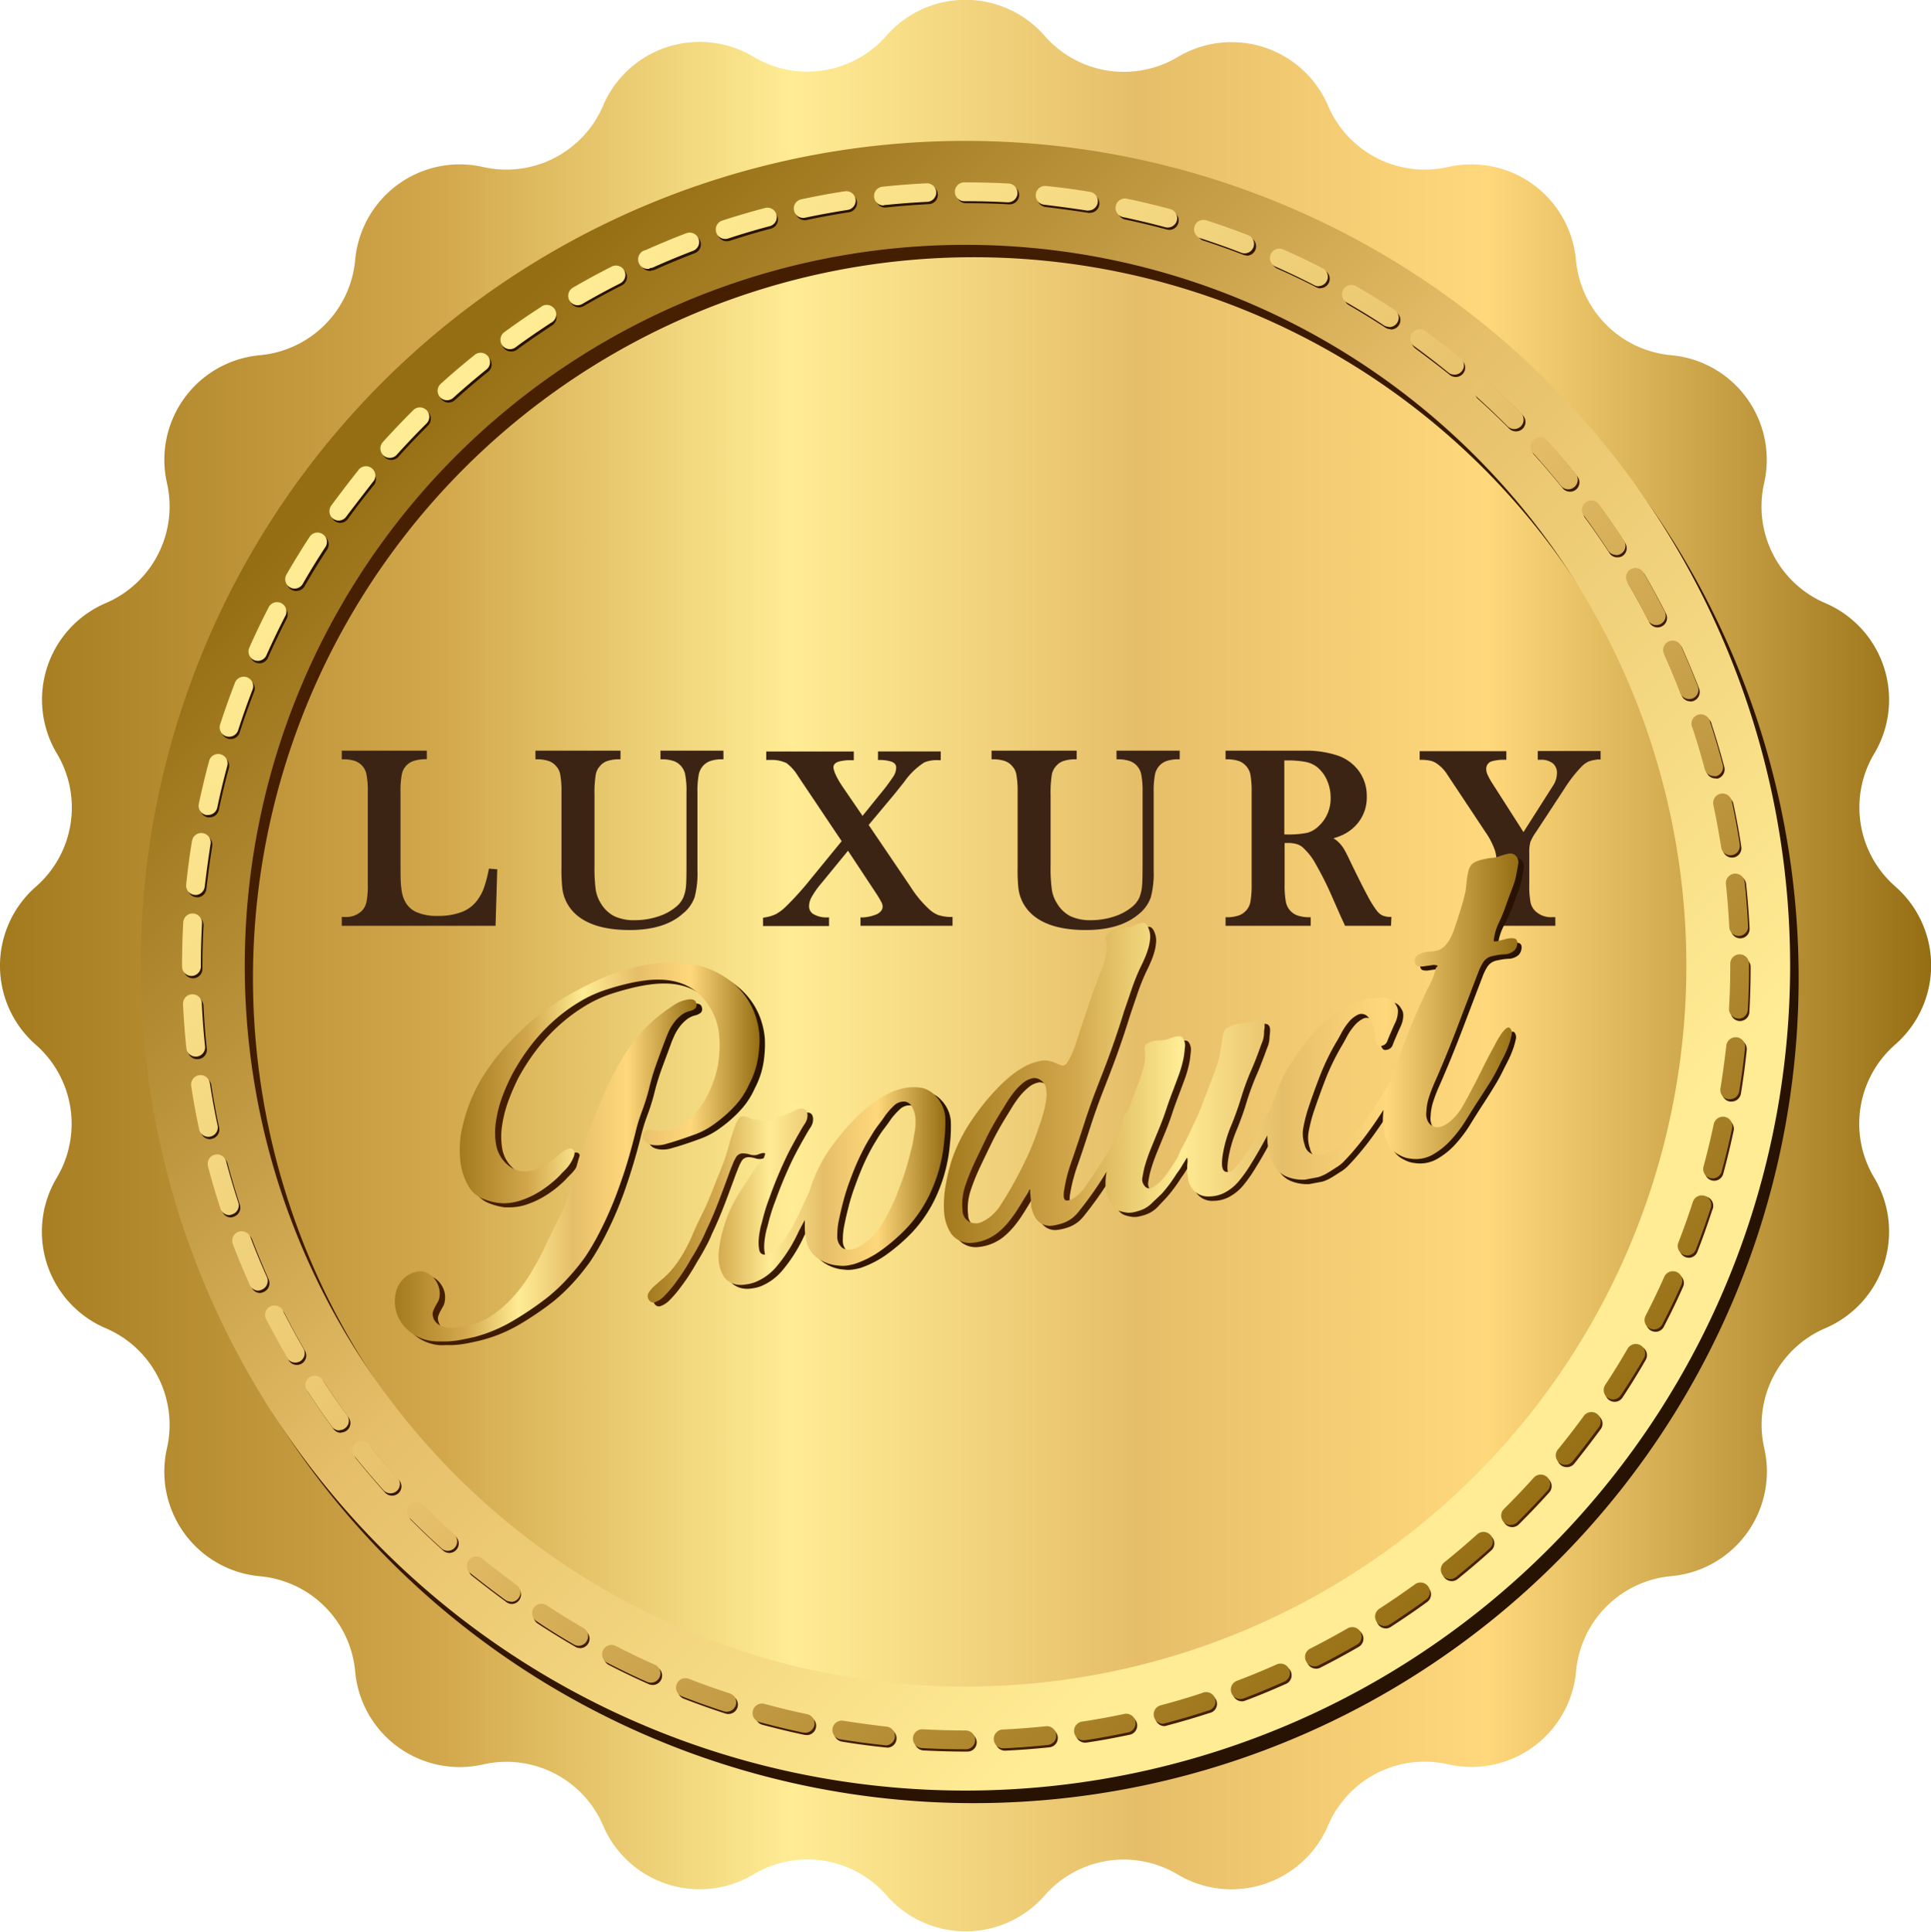 <?xml version="1.0" encoding="UTF-8"?><svg xmlns="http://www.w3.org/2000/svg" xmlns:xlink="http://www.w3.org/1999/xlink" height="329.1" preserveAspectRatio="xMidYMid meet" version="1.0" viewBox="-0.0 -0.0 329.0 329.1" width="329.0" zoomAndPan="magnify"><defs><linearGradient gradientUnits="userSpaceOnUse" id="c" x2="329.02" xlink:actuate="onLoad" xlink:show="other" xlink:type="simple" xmlns:xlink="http://www.w3.org/1999/xlink" y1="164.51" y2="164.51"><stop offset="0" stop-color="#a47a1e"/><stop offset=".23" stop-color="#d3a84c"/><stop offset=".41" stop-color="#ffec94"/><stop offset=".59" stop-color="#e6be69"/><stop offset=".77" stop-color="#ffd87c"/><stop offset="1" stop-color="#956d13"/><stop offset="1" stop-color="#b58f3e"/></linearGradient><linearGradient gradientUnits="userSpaceOnUse" id="a" x1="71.02" x2="239.35" xlink:actuate="onLoad" xlink:show="other" xlink:type="simple" xmlns:xlink="http://www.w3.org/1999/xlink" y1="71.73" y2="240.06"><stop offset="0" stop-color="#492001"/><stop offset="1" stop-color="#281201"/></linearGradient><linearGradient gradientUnits="userSpaceOnUse" id="b" x1="69.59" x2="237.93" xlink:actuate="onLoad" xlink:show="other" xlink:type="simple" xmlns:xlink="http://www.w3.org/1999/xlink" y1="69.59" y2="237.93"><stop offset="0" stop-color="#956d13"/><stop offset=".5" stop-color="#e6be69"/><stop offset="1" stop-color="#ffec94"/></linearGradient><linearGradient id="d" x1="261.47" x2="72.28" xlink:actuate="onLoad" xlink:href="#a" xlink:show="other" xlink:type="simple" xmlns:xlink="http://www.w3.org/1999/xlink" y1="261.6" y2="72.41"/><linearGradient id="e" x1="261.2" x2="72.01" xlink:actuate="onLoad" xlink:href="#b" xlink:show="other" xlink:type="simple" xmlns:xlink="http://www.w3.org/1999/xlink" y1="261.2" y2="72.01"/><linearGradient id="f" x1="79.27" x2="130.33" xlink:actuate="onLoad" xlink:href="#a" xlink:show="other" xlink:type="simple" xmlns:xlink="http://www.w3.org/1999/xlink" y1="185.25" y2="185.25"/><linearGradient id="g" x1="68.21" x2="119.65" xlink:actuate="onLoad" xlink:href="#a" xlink:show="other" xlink:type="simple" xmlns:xlink="http://www.w3.org/1999/xlink" y1="200.07" y2="200.07"/><linearGradient id="h" x1="111.27" x2="162.05" xlink:actuate="onLoad" xlink:href="#a" xlink:show="other" xlink:type="simple" xmlns:xlink="http://www.w3.org/1999/xlink" y1="204.31" y2="204.31"/><linearGradient id="i" x1="161.82" x2="259.67" xlink:actuate="onLoad" xlink:href="#a" xlink:show="other" xlink:type="simple" xmlns:xlink="http://www.w3.org/1999/xlink" y1="179.29" y2="179.29"/><linearGradient id="j" x1="78.33" x2="129.39" xlink:actuate="onLoad" xlink:href="#c" xlink:show="other" xlink:type="simple" xmlns:xlink="http://www.w3.org/1999/xlink" y1="184.52" y2="184.52"/><linearGradient id="k" x1="67.27" x2="118.71" xlink:actuate="onLoad" xlink:href="#c" xlink:show="other" xlink:type="simple" xmlns:xlink="http://www.w3.org/1999/xlink" y1="199.33" y2="199.33"/><linearGradient id="l" x1="110.33" x2="161.11" xlink:actuate="onLoad" xlink:href="#c" xlink:show="other" xlink:type="simple" xmlns:xlink="http://www.w3.org/1999/xlink" y1="203.58" y2="203.58"/><linearGradient id="m" x1="160.88" x2="258.72" xlink:actuate="onLoad" xlink:href="#c" xlink:show="other" xlink:type="simple" xmlns:xlink="http://www.w3.org/1999/xlink" y1="178.56" y2="178.56"/></defs><g data-name="Layer 2"><g data-name="Layer 1"><path d="M178,6.12h0a17.92,17.92,0,0,0,22.66,3.59h0A17.89,17.89,0,0,1,226.27,18h0A17.9,17.9,0,0,0,246.7,28.45h0a17.9,17.9,0,0,1,21.81,15.84h0a17.91,17.91,0,0,0,16.22,16.22h0a17.89,17.89,0,0,1,15.84,21.8h0A17.9,17.9,0,0,0,311,102.75h0a17.9,17.9,0,0,1,8.33,25.63h0A17.88,17.88,0,0,0,322.9,151h0a17.89,17.89,0,0,1,0,26.95h0a17.89,17.89,0,0,0-3.59,22.66h0A17.9,17.9,0,0,1,311,226.27h0a17.89,17.89,0,0,0-10.41,20.43h0a17.9,17.9,0,0,1-15.84,21.81h0a17.9,17.9,0,0,0-16.22,16.22h0a17.9,17.9,0,0,1-21.81,15.84h0A17.89,17.89,0,0,0,226.27,311h0a17.9,17.9,0,0,1-25.63,8.33h0A17.89,17.89,0,0,0,178,322.9h0a17.89,17.89,0,0,1-26.95,0h0a17.88,17.88,0,0,0-22.65-3.59h0A17.9,17.9,0,0,1,102.75,311h0a17.9,17.9,0,0,0-20.44-10.41h0a17.89,17.89,0,0,1-21.8-15.84h0a17.91,17.91,0,0,0-16.22-16.22h0A17.9,17.9,0,0,1,28.45,246.7h0A17.9,17.9,0,0,0,18,226.27h0a17.89,17.89,0,0,1-8.33-25.63h0A17.92,17.92,0,0,0,6.12,178h0a17.89,17.89,0,0,1,0-26.95h0a17.9,17.9,0,0,0,3.59-22.65h0A17.89,17.89,0,0,1,18,102.75h0A17.91,17.91,0,0,0,28.45,82.31h0a17.89,17.89,0,0,1,15.84-21.8h0A17.92,17.92,0,0,0,60.51,44.29h0a17.89,17.89,0,0,1,21.8-15.84h0A17.92,17.92,0,0,0,102.75,18h0a17.89,17.89,0,0,1,25.63-8.33h0A17.9,17.9,0,0,0,151,6.12h0A17.89,17.89,0,0,1,178,6.12Z" fill="url(#c)"/><path d="M165.93,26.12A140.53,140.53,0,1,0,306.45,166.64,140.52,140.52,0,0,0,165.93,26.12Zm0,263.34A122.82,122.82,0,1,1,288.74,166.64,122.81,122.81,0,0,1,165.93,289.46Z" fill="url(#a)"/><path d="M164.51,24A140.52,140.52,0,1,0,305,164.51,140.52,140.52,0,0,0,164.51,24Zm0,263.33A122.81,122.81,0,1,1,287.32,164.51,122.81,122.81,0,0,1,164.51,287.32Z" fill="url(#b)"/><path d="M164.85,298.4h-.08c-2.47,0-5-.07-7.44-.2a1.61,1.61,0,0,1-1.51-1.69,1.58,1.58,0,0,1,1.69-1.51c2.4.13,4.85.2,7.26.2a1.63,1.63,0,0,1,1.64,1.6A1.57,1.57,0,0,1,164.85,298.4Zm6.37-.16a1.6,1.6,0,0,1-1.6-1.52,1.61,1.61,0,0,1,1.52-1.68c2.44-.11,4.9-.3,7.33-.56a1.61,1.61,0,0,1,1.75,1.43,1.59,1.59,0,0,1-1.42,1.76c-2.48.26-5,.45-7.5.57Zm-20.15-.54h-.17c-2.49-.26-5-.59-7.46-1a1.62,1.62,0,0,1-1.33-1.84,1.6,1.6,0,0,1,1.84-1.33c2.4.39,4.85.71,7.28,1a1.6,1.6,0,0,1-.16,3.2Zm33.88-.83a1.6,1.6,0,0,1-.24-3.19c2.42-.37,4.84-.81,7.22-1.32a1.61,1.61,0,0,1,.67,3.14c-2.44.51-4.93,1-7.41,1.35Zm-47.52-1.31a1.84,1.84,0,0,1-.33,0c-2.44-.52-4.9-1.11-7.32-1.76a1.61,1.61,0,0,1,.84-3.1c2.36.64,4.76,1.22,7.14,1.72a1.6,1.6,0,0,1-.33,3.17Zm61-1.5a1.6,1.6,0,0,1-.41-3.15c2.36-.62,4.73-1.32,7-2.07a1.6,1.6,0,1,1,1,3c-2.38.78-4.81,1.49-7.22,2.13A1.92,1.92,0,0,1,198.46,294.06ZM124.09,292a1.73,1.73,0,0,1-.49-.08c-2.37-.77-4.76-1.62-7.1-2.53a1.6,1.6,0,1,1,1.16-3c2.28.89,4.61,1.72,6.93,2.47a1.6,1.6,0,0,1-.5,3.13Zm87.51-2.17a1.6,1.6,0,0,1-.56-3.1c2.27-.86,4.55-1.8,6.77-2.79a1.6,1.6,0,1,1,1.31,2.92c-2.28,1-4.61,2-7,2.87A1.59,1.59,0,0,1,211.6,289.84Zm-100.42-2.78a1.65,1.65,0,0,1-.65-.14c-2.27-1-4.56-2.11-6.79-3.26a1.6,1.6,0,0,1,1.46-2.85c2.18,1.12,4.41,2.19,6.64,3.18a1.6,1.6,0,0,1-.66,3.07Zm113-2.78a1.6,1.6,0,0,1-.73-3c2.17-1.1,4.34-2.27,6.45-3.49a1.59,1.59,0,0,1,2.19.58,1.61,1.61,0,0,1-.58,2.19c-2.16,1.25-4.39,2.46-6.61,3.58A1.55,1.55,0,0,1,224.21,284.28Zm-125.34-3.5a1.56,1.56,0,0,1-.8-.22c-2.15-1.24-4.31-2.57-6.41-3.95a1.6,1.6,0,1,1,1.75-2.68c2,1.35,4.16,2.64,6.26,3.86a1.6,1.6,0,0,1,.59,2.19A1.62,1.62,0,0,1,98.87,280.78Zm137.3-3.35a1.6,1.6,0,0,1-.87-2.95c2-1.32,4.09-2.72,6-4.15a1.6,1.6,0,0,1,1.89,2.59c-2,1.46-4.1,2.89-6.2,4.25A1.63,1.63,0,0,1,236.17,277.43ZM87.29,273.25a1.61,1.61,0,0,1-1-.31c-2-1.47-4-3-6-4.59a1.61,1.61,0,0,1,2-2.49c1.89,1.55,3.85,3.06,5.82,4.49a1.61,1.61,0,0,1,.35,2.24A1.59,1.59,0,0,1,87.29,273.25Zm160.06-3.89a1.6,1.6,0,0,1-1-2.85c1.9-1.54,3.78-3.14,5.59-4.76a1.6,1.6,0,1,1,2.14,2.38c-1.85,1.66-3.77,3.3-5.72,4.87A1.62,1.62,0,0,1,247.35,269.36Zm-170.79-4.8a1.57,1.57,0,0,1-1.07-.42c-1.86-1.67-3.7-3.42-5.45-5.19a1.6,1.6,0,0,1,2.27-2.25c1.71,1.72,3.5,3.43,5.32,5.06a1.61,1.61,0,0,1-1.07,2.8Zm181.08-4.4a1.61,1.61,0,0,1-1.13-2.74c1.74-1.72,3.45-3.51,5.07-5.31a1.6,1.6,0,1,1,2.38,2.14c-1.67,1.85-3.41,3.68-5.19,5.45A1.59,1.59,0,0,1,257.64,260.16ZM66.8,254.8a1.62,1.62,0,0,1-1.2-.53c-1.66-1.85-3.3-3.77-4.87-5.72a1.6,1.6,0,1,1,2.49-2c1.54,1.9,3.14,3.78,4.76,5.59a1.6,1.6,0,0,1-.11,2.26A1.63,1.63,0,0,1,66.8,254.8Zm200.12-4.86a1.57,1.57,0,0,1-1-.36,1.61,1.61,0,0,1-.23-2.25c1.55-1.89,3.06-3.85,4.49-5.82a1.61,1.61,0,0,1,2.6,1.89c-1.48,2-3,4-4.6,6A1.63,1.63,0,0,1,266.92,249.94ZM58.1,244.09a1.59,1.59,0,0,1-1.29-.66c-1.47-2-2.9-4.1-4.26-6.2a1.6,1.6,0,1,1,2.69-1.74c1.33,2,2.73,4.09,4.16,6a1.61,1.61,0,0,1-1.3,2.55Zm217-5.28a1.58,1.58,0,0,1-.88-.26,1.6,1.6,0,0,1-.46-2.22c1.34-2.05,2.64-4.15,3.86-6.26a1.61,1.61,0,0,1,2.19-.58,1.59,1.59,0,0,1,.58,2.19c-1.24,2.16-2.57,4.31-3.95,6.41A1.6,1.6,0,0,1,275.1,238.81ZM50.58,232.53a1.6,1.6,0,0,1-1.39-.79c-1.25-2.16-2.46-4.39-3.58-6.61a1.6,1.6,0,0,1,2.85-1.45c1.1,2.17,2.28,4.34,3.5,6.45a1.61,1.61,0,0,1-.58,2.19A1.65,1.65,0,0,1,50.58,232.53Zm231.49-5.65a1.65,1.65,0,0,1-.74-.18,1.61,1.61,0,0,1-.69-2.16c1.12-2.17,2.2-4.4,3.19-6.63a1.6,1.6,0,0,1,2.93,1.31c-1,2.28-2.12,4.57-3.27,6.79A1.59,1.59,0,0,1,282.07,226.88ZM44.3,220.27a1.6,1.6,0,0,1-1.46-1c-1-2.28-2-4.62-2.87-6.94a1.6,1.6,0,1,1,3-1.14c.87,2.27,1.81,4.54,2.8,6.77a1.6,1.6,0,0,1-.81,2.12A1.65,1.65,0,0,1,44.3,220.27Zm243.45-6a1.66,1.66,0,0,1-.58-.11,1.6,1.6,0,0,1-.91-2.08c.88-2.27,1.71-4.6,2.47-6.93a1.6,1.6,0,1,1,3,1c-.77,2.38-1.62,4.77-2.53,7.11A1.6,1.6,0,0,1,287.75,214.28ZM39.35,207.4a1.61,1.61,0,0,1-1.53-1.11c-.77-2.36-1.48-4.79-2.12-7.21a1.6,1.6,0,1,1,3.09-.82c.63,2.36,1.33,4.73,2.08,7a1.61,1.61,0,0,1-1,2A1.67,1.67,0,0,1,39.35,207.4Zm252.72-6.25a2,2,0,0,1-.42-.05,1.62,1.62,0,0,1-1.13-2c.64-2.36,1.22-4.76,1.72-7.14a1.6,1.6,0,0,1,3.14.66c-.52,2.44-1.11,4.9-1.77,7.32A1.6,1.6,0,0,1,292.07,201.15Zm-256.3-7.08a1.61,1.61,0,0,1-1.57-1.27c-.52-2.45-1-4.94-1.35-7.4a1.6,1.6,0,1,1,3.16-.49c.37,2.41.82,4.84,1.33,7.22A1.6,1.6,0,0,1,36.1,194,1.24,1.24,0,0,1,35.77,194.07ZM295,187.66l-.26,0a1.6,1.6,0,0,1-1.32-1.84c.38-2.39.71-4.84,1-7.28a1.6,1.6,0,0,1,3.19.34c-.26,2.49-.59,5-1,7.45A1.61,1.61,0,0,1,295,187.66ZM33.61,180.44A1.6,1.6,0,0,1,32,179c-.26-2.47-.45-5-.58-7.5A1.6,1.6,0,0,1,33,169.83a1.57,1.57,0,0,1,1.67,1.52c.12,2.44.31,4.9.57,7.32a1.6,1.6,0,0,1-1.43,1.76Zm262.85-6.5h-.09a1.61,1.61,0,0,1-1.51-1.69c.14-2.43.2-4.9.2-7.34v-.29a1.61,1.61,0,0,1,3.21,0v.27c0,2.52-.07,5.05-.21,7.54A1.61,1.61,0,0,1,296.46,173.94ZM32.89,166.66a1.61,1.61,0,0,1-1.61-1.61v-.14c0-2.44.07-4.92.2-7.37a1.6,1.6,0,1,1,3.2.17c-.13,2.39-.19,4.81-.19,7.2v.14A1.61,1.61,0,0,1,32.89,166.66Zm263.61-6.81a1.6,1.6,0,0,1-1.6-1.52c-.12-2.44-.31-4.9-.57-7.33a1.6,1.6,0,1,1,3.18-.33c.27,2.48.46,5,.59,7.5a1.61,1.61,0,0,1-1.52,1.68Zm-262.92-7h-.16A1.6,1.6,0,0,1,32,151.11c.25-2.48.58-5,1-7.46a1.6,1.6,0,1,1,3.16.51c-.39,2.41-.71,4.85-1,7.28A1.59,1.59,0,0,1,33.58,152.87Zm261.52-6.75a1.62,1.62,0,0,1-1.59-1.36c-.37-2.41-.82-4.84-1.33-7.22a1.61,1.61,0,0,1,3.14-.67c.52,2.44,1,4.93,1.36,7.4a1.6,1.6,0,0,1-1.34,1.83ZM35.71,139.24a1.24,1.24,0,0,1-.33,0,1.6,1.6,0,0,1-1.24-1.89c.52-2.45,1.11-4.92,1.76-7.32a1.6,1.6,0,1,1,3.09.84c-.64,2.34-1.21,4.74-1.71,7.14A1.61,1.61,0,0,1,35.71,139.24Zm256.56-6.63a1.6,1.6,0,0,1-1.55-1.19c-.63-2.35-1.33-4.72-2.08-7a1.6,1.6,0,1,1,3-1c.78,2.38,1.5,4.81,2.14,7.22a1.62,1.62,0,0,1-1.14,2A2,2,0,0,1,292.27,132.61Zm-253-6.71a1.42,1.42,0,0,1-.5-.08,1.6,1.6,0,0,1-1-2c.77-2.39,1.62-4.78,2.52-7.11a1.6,1.6,0,0,1,3,1.16c-.88,2.27-1.71,4.6-2.46,6.93A1.6,1.6,0,0,1,39.26,125.9ZM288,119.48a1.61,1.61,0,0,1-1.49-1c-.87-2.28-1.82-4.55-2.81-6.77a1.6,1.6,0,1,1,2.92-1.31c1,2.27,2,4.61,2.88,6.93a1.62,1.62,0,0,1-1.5,2.18ZM44.2,113a1.65,1.65,0,0,1-.65-.14,1.6,1.6,0,0,1-.81-2.12c1-2.27,2.1-4.56,3.25-6.79a1.6,1.6,0,1,1,2.85,1.46c-1.12,2.18-2.19,4.42-3.18,6.63A1.6,1.6,0,0,1,44.2,113Zm238.25-6.11A1.61,1.61,0,0,1,281,106c-1.1-2.18-2.28-4.35-3.5-6.45a1.6,1.6,0,0,1,.58-2.19,1.61,1.61,0,0,1,2.19.58c1.25,2.16,2.46,4.38,3.59,6.61a1.6,1.6,0,0,1-.71,2.15A1.55,1.55,0,0,1,282.45,106.88Zm-232-6.21a1.56,1.56,0,0,1-.8-.22,1.59,1.59,0,0,1-.59-2.18c1.26-2.17,2.58-4.33,4-6.42a1.6,1.6,0,0,1,2.68,1.76c-1.33,2-2.63,4.14-3.85,6.26A1.62,1.62,0,0,1,50.47,100.67Zm225.1-5.73a1.58,1.58,0,0,1-1.34-.74c-1.32-2-2.72-4.07-4.16-6a1.6,1.6,0,0,1,2.59-1.89c1.47,2,2.91,4.11,4.26,6.19a1.6,1.6,0,0,1-.48,2.22A1.63,1.63,0,0,1,275.57,94.94ZM58,89.08a1.64,1.64,0,0,1-.94-.3,1.6,1.6,0,0,1-.35-2.24c1.47-2,3-4,4.59-6a1.6,1.6,0,0,1,2.48,2c-1.54,1.89-3.05,3.85-4.48,5.82A1.61,1.61,0,0,1,58,89.08Zm209.49-5.32a1.59,1.59,0,0,1-1.24-.59c-1.54-1.9-3.14-3.78-4.77-5.59a1.6,1.6,0,1,1,2.37-2.14c1.67,1.84,3.32,3.77,4.89,5.72a1.59,1.59,0,0,1-1.25,2.6ZM66.68,78.35a1.6,1.6,0,0,1-1.19-2.67c1.66-1.86,3.41-3.69,5.18-5.46a1.6,1.6,0,1,1,2.26,2.27C71.2,74.22,69.5,76,67.87,77.82A1.6,1.6,0,0,1,66.68,78.35Zm191.59-4.86a1.6,1.6,0,0,1-1.13-.47c-1.73-1.74-3.52-3.44-5.33-5.06A1.6,1.6,0,0,1,254,65.57c1.86,1.67,3.69,3.41,5.46,5.19a1.61,1.61,0,0,1-1.14,2.73ZM76.43,68.58a1.6,1.6,0,0,1-1.07-2.79c1.85-1.68,3.78-3.32,5.72-4.88a1.6,1.6,0,1,1,2,2.49c-1.9,1.53-3.78,3.13-5.59,4.77A1.61,1.61,0,0,1,76.43,68.58ZM248,64.22a1.6,1.6,0,0,1-1-.36c-1.89-1.54-3.86-3-5.83-4.48a1.6,1.6,0,0,1,1.88-2.59c2,1.46,4,3,6,4.59a1.6,1.6,0,0,1-1,2.84ZM87.14,59.88a1.6,1.6,0,0,1-1-2.9c2-1.47,4.11-2.9,6.2-4.25a1.6,1.6,0,0,1,1.74,2.69c-2,1.32-4.08,2.72-6,4.15A1.56,1.56,0,0,1,87.14,59.88Zm149.75-3.81a1.56,1.56,0,0,1-.87-.27c-2.05-1.33-4.15-2.63-6.26-3.85a1.6,1.6,0,0,1,1.59-2.77c2.17,1.25,4.33,2.57,6.42,3.94a1.6,1.6,0,0,1-.88,3ZM98.69,52.35a1.6,1.6,0,0,1-.81-3c2.16-1.25,4.38-2.46,6.61-3.59a1.6,1.6,0,0,1,1.45,2.86c-2.18,1.1-4.35,2.28-6.45,3.5A1.56,1.56,0,0,1,98.69,52.35ZM225,49.12a1.58,1.58,0,0,1-.73-.18c-2.18-1.12-4.41-2.19-6.64-3.17a1.6,1.6,0,0,1,1.3-2.93c2.29,1,4.57,2.11,6.8,3.25a1.6,1.6,0,0,1-.73,3Zm-114-3A1.6,1.6,0,0,1,110.3,43c2.28-1,4.61-2,6.94-2.87a1.6,1.6,0,0,1,1.14,3c-2.27.87-4.55,1.81-6.77,2.81A1.74,1.74,0,0,1,111,46.07Zm101.39-2.61a1.66,1.66,0,0,1-.58-.11c-2.28-.88-4.61-1.71-6.94-2.46a1.6,1.6,0,0,1,1-3c2.38.77,4.77,1.62,7.1,2.52a1.6,1.6,0,0,1-.57,3.1ZM123.82,41.1a1.6,1.6,0,0,1-.5-3.12c2.37-.78,4.8-1.49,7.22-2.13a1.6,1.6,0,0,1,.81,3.1c-2.35.62-4.72,1.32-7,2.07A1.4,1.4,0,0,1,123.82,41.1Zm75.39-1.94a1.52,1.52,0,0,1-.42-.06c-2.36-.63-4.76-1.21-7.14-1.71a1.6,1.6,0,0,1,.65-3.13c2.44.51,4.91,1.1,7.32,1.75a1.6,1.6,0,0,1-.41,3.15Zm-62.07-1.64a1.6,1.6,0,0,1-.33-3.17c2.44-.52,4.93-1,7.4-1.36A1.6,1.6,0,0,1,146,34.33a1.62,1.62,0,0,1-1.34,1.83c-2.41.37-4.84.82-7.22,1.32A1.32,1.32,0,0,1,137.14,37.52Zm48.57-1.25a1.06,1.06,0,0,1-.25,0c-2.41-.38-4.86-.7-7.28-1a1.6,1.6,0,0,1,.32-3.19c2.49.26,5,.58,7.46,1a1.6,1.6,0,0,1-.25,3.18Zm-34.94-.92a1.6,1.6,0,0,1-.16-3.19c2.47-.26,5-.46,7.5-.58a1.57,1.57,0,0,1,1.67,1.52,1.59,1.59,0,0,1-1.52,1.68c-2.44.12-4.9.31-7.32.57ZM172,34.81h-.09c-2.36-.13-4.75-.19-7.13-.19h-.21a1.6,1.6,0,1,1,0-3.2h.21c2.43,0,4.89.06,7.3.19a1.6,1.6,0,0,1-.08,3.2Z" fill="url(#d)"/><path d="M164.58,298h-.07c-2.48,0-5-.07-7.45-.2a1.61,1.61,0,0,1-1.51-1.69,1.59,1.59,0,0,1,1.69-1.51c2.41.13,4.85.2,7.27.2a1.63,1.63,0,0,1,1.64,1.6A1.57,1.57,0,0,1,164.58,298Zm6.37-.16a1.6,1.6,0,0,1-.07-3.2c2.43-.12,4.9-.3,7.32-.56a1.6,1.6,0,0,1,.33,3.19c-2.48.26-5,.45-7.5.57Zm-20.15-.54h-.17c-2.48-.26-5-.59-7.46-1a1.6,1.6,0,0,1,.51-3.16c2.41.39,4.86.71,7.28,1a1.6,1.6,0,0,1-.16,3.2Zm33.88-.83a1.6,1.6,0,0,1-.24-3.19c2.42-.37,4.85-.81,7.22-1.32a1.61,1.61,0,0,1,.67,3.14c-2.44.51-4.93,1-7.4,1.35Zm-47.51-1.31a2,2,0,0,1-.34,0c-2.44-.52-4.9-1.11-7.31-1.76a1.61,1.61,0,1,1,.84-3.1c2.35.64,4.75,1.22,7.13,1.72a1.6,1.6,0,0,1-.32,3.17Zm61-1.5a1.6,1.6,0,0,1-.4-3.15c2.35-.62,4.72-1.32,7-2.07a1.6,1.6,0,1,1,1,3c-2.38.78-4.81,1.49-7.22,2.12A1.4,1.4,0,0,1,198.19,293.66Zm-74.36-2.05a1.62,1.62,0,0,1-.49-.08c-2.38-.77-4.77-1.62-7.11-2.53a1.6,1.6,0,0,1,1.16-3c2.28.89,4.61,1.72,6.93,2.47a1.6,1.6,0,0,1-.49,3.13Zm87.51-2.17a1.6,1.6,0,0,1-.57-3.1c2.28-.86,4.56-1.8,6.77-2.79a1.6,1.6,0,1,1,1.31,2.92c-2.27,1-4.61,2-6.94,2.87A1.63,1.63,0,0,1,211.34,289.44Zm-100.42-2.78a1.74,1.74,0,0,1-.66-.14c-2.27-1-4.56-2.11-6.79-3.26a1.6,1.6,0,1,1,1.47-2.85c2.17,1.12,4.4,2.19,6.63,3.18a1.6,1.6,0,0,1-.65,3.07Zm113-2.78a1.6,1.6,0,0,1-.72-3c2.17-1.1,4.34-2.27,6.45-3.49a1.6,1.6,0,0,1,1.6,2.77c-2.16,1.25-4.38,2.46-6.61,3.58A1.55,1.55,0,0,1,223.94,283.88ZM98.6,280.38a1.56,1.56,0,0,1-.8-.22c-2.15-1.24-4.31-2.57-6.41-4a1.6,1.6,0,0,1,1.75-2.68c2.06,1.35,4.16,2.64,6.26,3.86a1.6,1.6,0,0,1,.59,2.19A1.62,1.62,0,0,1,98.6,280.38ZM235.9,277a1.6,1.6,0,0,1-.87-2.95c2.05-1.33,4.09-2.72,6.05-4.15a1.6,1.6,0,1,1,1.89,2.59c-2,1.46-4.1,2.89-6.2,4.25A1.63,1.63,0,0,1,235.9,277ZM87,272.85a1.56,1.56,0,0,1-.94-.31c-2-1.47-4-3-6-4.59a1.6,1.6,0,0,1,2-2.49C84,267,86,268.52,88,270a1.6,1.6,0,0,1-.94,2.9ZM247.09,269a1.6,1.6,0,0,1-1-2.85c1.91-1.54,3.79-3.14,5.59-4.76a1.6,1.6,0,0,1,2.15,2.38c-1.85,1.66-3.78,3.3-5.73,4.87A1.6,1.6,0,0,1,247.09,269Zm-170.8-4.8a1.59,1.59,0,0,1-1.07-.42c-1.86-1.67-3.69-3.42-5.45-5.19a1.6,1.6,0,0,1,2.28-2.25c1.71,1.72,3.5,3.43,5.31,5.06a1.61,1.61,0,0,1-1.07,2.8Zm181.09-4.4a1.6,1.6,0,0,1-1.13-2.74c1.73-1.72,3.44-3.51,5.07-5.32a1.6,1.6,0,0,1,2.38,2.15c-1.67,1.85-3.42,3.68-5.2,5.45A1.58,1.58,0,0,1,257.38,259.76ZM66.53,254.4a1.59,1.59,0,0,1-1.19-.53c-1.67-1.85-3.31-3.78-4.88-5.72a1.6,1.6,0,1,1,2.49-2c1.54,1.9,3.14,3.78,4.77,5.59A1.6,1.6,0,0,1,67.6,254,1.63,1.63,0,0,1,66.53,254.4Zm200.13-4.86a1.57,1.57,0,0,1-1-.36,1.6,1.6,0,0,1-.22-2.25c1.54-1.89,3.05-3.85,4.49-5.82A1.6,1.6,0,0,1,272.5,243c-1.47,2-3,4-4.6,6A1.62,1.62,0,0,1,266.66,249.54ZM57.84,243.69a1.6,1.6,0,0,1-1.3-.66c-1.47-2-2.9-4.1-4.25-6.2a1.6,1.6,0,0,1,.47-2.22,1.62,1.62,0,0,1,2.22.48c1.32,2,2.72,4.09,4.15,6a1.61,1.61,0,0,1-1.29,2.55Zm217-5.28a1.67,1.67,0,0,1-.88-.26,1.61,1.61,0,0,1-.46-2.22c1.35-2.05,2.65-4.15,3.86-6.26a1.61,1.61,0,0,1,2.78,1.61c-1.25,2.15-2.58,4.31-4,6.41A1.6,1.6,0,0,1,274.83,238.41ZM50.31,232.13a1.6,1.6,0,0,1-1.39-.8c-1.25-2.15-2.45-4.38-3.58-6.6a1.6,1.6,0,0,1,2.86-1.45c1.1,2.17,2.27,4.34,3.49,6.45a1.6,1.6,0,0,1-.58,2.19A1.65,1.65,0,0,1,50.31,232.13Zm231.49-5.65a1.58,1.58,0,0,1-.73-.18,1.59,1.59,0,0,1-.69-2.16c1.12-2.17,2.19-4.4,3.18-6.63a1.6,1.6,0,0,1,2.93,1.31c-1,2.28-2.12,4.57-3.27,6.79A1.59,1.59,0,0,1,281.8,226.48ZM44,219.87a1.61,1.61,0,0,1-1.46-1c-1-2.28-2-4.62-2.87-6.94a1.6,1.6,0,0,1,3-1.14c.86,2.26,1.8,4.54,2.8,6.77a1.61,1.61,0,0,1-.81,2.12A1.74,1.74,0,0,1,44,219.87Zm243.45-6a1.7,1.7,0,0,1-.58-.11,1.61,1.61,0,0,1-.91-2.08c.89-2.27,1.72-4.61,2.47-6.93a1.6,1.6,0,0,1,3.05,1c-.78,2.38-1.63,4.77-2.53,7.1A1.61,1.61,0,0,1,287.48,213.88ZM39.08,207a1.59,1.59,0,0,1-1.52-1.11c-.78-2.37-1.49-4.79-2.13-7.21a1.6,1.6,0,0,1,3.1-.82c.62,2.36,1.32,4.73,2.07,7a1.59,1.59,0,0,1-1,2A1.8,1.8,0,0,1,39.08,207Zm252.72-6.25a1.52,1.52,0,0,1-.42-.06,1.59,1.59,0,0,1-1.12-2c.64-2.36,1.21-4.76,1.72-7.14a1.6,1.6,0,1,1,3.13.66c-.51,2.44-1.11,4.9-1.76,7.32A1.61,1.61,0,0,1,291.8,200.75ZM35.5,193.67a1.61,1.61,0,0,1-1.57-1.27c-.52-2.45-1-4.94-1.35-7.4a1.6,1.6,0,0,1,3.17-.49c.37,2.41.81,4.84,1.32,7.22a1.6,1.6,0,0,1-1.24,1.9A1.24,1.24,0,0,1,35.5,193.67Zm259.21-6.41-.25,0a1.6,1.6,0,0,1-1.33-1.84c.39-2.39.71-4.84,1-7.28a1.6,1.6,0,0,1,3.19.33c-.26,2.5-.59,5-1,7.46A1.59,1.59,0,0,1,294.71,187.26ZM33.34,180a1.6,1.6,0,0,1-1.59-1.44c-.26-2.47-.45-5-.57-7.5a1.6,1.6,0,0,1,1.52-1.67A1.58,1.58,0,0,1,34.38,171c.12,2.44.3,4.9.56,7.32A1.6,1.6,0,0,1,33.51,180Zm262.85-6.5h-.09a1.61,1.61,0,0,1-1.51-1.69c.14-2.43.21-4.9.21-7.34v-.29a1.6,1.6,0,0,1,3.2,0v.27c0,2.52-.07,5-.21,7.54A1.6,1.6,0,0,1,296.19,173.54ZM32.62,166.26a1.6,1.6,0,0,1-1.6-1.61v-.14c0-2.44.06-4.92.2-7.37a1.59,1.59,0,0,1,1.68-1.52,1.62,1.62,0,0,1,1.52,1.69c-.13,2.39-.2,4.81-.2,7.2v.14A1.61,1.61,0,0,1,32.62,166.26Zm263.61-6.81a1.6,1.6,0,0,1-1.6-1.52c-.12-2.44-.31-4.9-.57-7.33a1.6,1.6,0,0,1,3.19-.33c.26,2.48.46,5,.58,7.5a1.6,1.6,0,0,1-1.52,1.68Zm-262.91-7h-.17a1.6,1.6,0,0,1-1.43-1.76c.26-2.48.58-5,1-7.46a1.6,1.6,0,0,1,3.16.5c-.38,2.41-.7,4.86-1,7.29A1.6,1.6,0,0,1,33.32,152.47Zm261.51-6.75a1.6,1.6,0,0,1-1.58-1.36c-.38-2.41-.82-4.84-1.33-7.22a1.6,1.6,0,1,1,3.13-.67c.52,2.44,1,4.93,1.36,7.4a1.6,1.6,0,0,1-1.33,1.83ZM35.44,138.84a1.24,1.24,0,0,1-.33,0,1.6,1.6,0,0,1-1.24-1.89c.52-2.45,1.11-4.92,1.76-7.32a1.6,1.6,0,1,1,3.09.84c-.63,2.34-1.21,4.74-1.71,7.14A1.61,1.61,0,0,1,35.44,138.84ZM292,132.21a1.6,1.6,0,0,1-1.55-1.19c-.62-2.35-1.32-4.72-2.08-7a1.6,1.6,0,1,1,3-1c.78,2.38,1.5,4.81,2.14,7.22a1.61,1.61,0,0,1-1.14,2A2,2,0,0,1,292,132.21ZM39,125.5a1.49,1.49,0,0,1-.5-.08,1.6,1.6,0,0,1-1-2c.78-2.39,1.63-4.78,2.53-7.11a1.6,1.6,0,0,1,3,1.16c-.88,2.27-1.7,4.6-2.46,6.93A1.59,1.59,0,0,1,39,125.5Zm248.77-6.42a1.61,1.61,0,0,1-1.49-1c-.87-2.28-1.81-4.55-2.81-6.77a1.61,1.61,0,0,1,2.93-1.32c1,2.28,2,4.61,2.87,6.94a1.6,1.6,0,0,1-.92,2.07A1.7,1.7,0,0,1,287.76,119.08Zm-243.83-6.5a1.64,1.64,0,0,1-.65-.13,1.6,1.6,0,0,1-.81-2.12c1-2.27,2.1-4.56,3.25-6.79A1.6,1.6,0,1,1,48.57,105c-1.12,2.18-2.19,4.41-3.18,6.63A1.59,1.59,0,0,1,43.93,112.58Zm238.25-6.1a1.61,1.61,0,0,1-1.43-.87c-1.1-2.18-2.28-4.35-3.5-6.45a1.6,1.6,0,0,1,.58-2.19,1.61,1.61,0,0,1,2.19.58c1.25,2.16,2.46,4.38,3.59,6.61a1.59,1.59,0,0,1-1.43,2.32Zm-232-6.21a1.56,1.56,0,0,1-.8-.22,1.59,1.59,0,0,1-.58-2.18c1.25-2.17,2.58-4.33,3.94-6.42a1.6,1.6,0,0,1,2.68,1.76c-1.33,2-2.63,4.14-3.85,6.26A1.61,1.61,0,0,1,50.2,100.27Zm225.11-5.74A1.59,1.59,0,0,1,274,93.8c-1.32-2-2.72-4.07-4.16-6a1.6,1.6,0,0,1,2.59-1.89c1.48,2,2.91,4.11,4.26,6.19a1.6,1.6,0,0,1-1.34,2.47ZM57.72,88.68a1.66,1.66,0,0,1-.94-.3,1.61,1.61,0,0,1-.35-2.24c1.47-2,3-4,4.59-6a1.6,1.6,0,1,1,2.48,2C62,84.09,60.46,86.05,59,88A1.6,1.6,0,0,1,57.72,88.68Zm209.5-5.32a1.61,1.61,0,0,1-1.25-.59c-1.54-1.9-3.14-3.78-4.77-5.59A1.6,1.6,0,0,1,263.58,75c1.67,1.85,3.31,3.78,4.88,5.72a1.61,1.61,0,0,1-.24,2.26A1.58,1.58,0,0,1,267.22,83.36ZM66.41,78a1.63,1.63,0,0,1-1.07-.41,1.61,1.61,0,0,1-.12-2.27c1.67-1.85,3.41-3.68,5.19-5.45a1.6,1.6,0,0,1,2.26,2.27c-1.74,1.73-3.44,3.52-5.07,5.33A1.59,1.59,0,0,1,66.41,78ZM258,73.09a1.6,1.6,0,0,1-1.14-.47c-1.73-1.74-3.52-3.44-5.33-5.07a1.6,1.6,0,1,1,2.15-2.38c1.85,1.67,3.68,3.41,5.45,5.19a1.61,1.61,0,0,1,0,2.26A1.63,1.63,0,0,1,258,73.09ZM76.16,68.18a1.6,1.6,0,0,1-1.07-2.79c1.85-1.68,3.78-3.32,5.72-4.88a1.6,1.6,0,1,1,2,2.49c-1.89,1.53-3.77,3.13-5.58,4.77A1.64,1.64,0,0,1,76.16,68.18Zm171.61-4.36a1.62,1.62,0,0,1-1-.36c-1.89-1.54-3.85-3.05-5.82-4.48a1.6,1.6,0,1,1,1.88-2.59c2,1.46,4,3,6,4.59a1.59,1.59,0,0,1,.23,2.25A1.57,1.57,0,0,1,247.77,63.82ZM86.87,59.48a1.6,1.6,0,0,1-.94-2.9c2-1.47,4.1-2.9,6.19-4.26A1.61,1.61,0,1,1,93.86,55c-2,1.32-4.08,2.72-6,4.15A1.56,1.56,0,0,1,86.87,59.48Zm149.76-3.81a1.59,1.59,0,0,1-.88-.27c-2-1.33-4.15-2.63-6.26-3.85a1.6,1.6,0,1,1,1.6-2.77c2.16,1.24,4.32,2.57,6.42,3.94a1.61,1.61,0,0,1-.88,3ZM98.42,52a1.62,1.62,0,0,1-1.39-.8A1.6,1.6,0,0,1,97.62,49c2.15-1.25,4.37-2.46,6.6-3.59a1.6,1.6,0,0,1,1.45,2.86c-2.17,1.1-4.34,2.28-6.45,3.5A1.56,1.56,0,0,1,98.42,52Zm126.26-3.23a1.58,1.58,0,0,1-.73-.18c-2.17-1.12-4.41-2.19-6.63-3.17a1.6,1.6,0,1,1,1.3-2.93c2.28,1,4.57,2.1,6.79,3.25a1.6,1.6,0,0,1-.73,3Zm-114-3A1.6,1.6,0,0,1,110,42.6c2.28-1,4.61-2,6.94-2.87a1.6,1.6,0,1,1,1.14,3c-2.27.87-4.55,1.81-6.77,2.81A1.65,1.65,0,0,1,110.69,45.67Zm101.38-2.61a1.7,1.7,0,0,1-.58-.11c-2.27-.88-4.61-1.71-6.93-2.46a1.6,1.6,0,1,1,1-3.05c2.38.77,4.78,1.62,7.11,2.52a1.61,1.61,0,0,1-.58,3.1ZM123.55,40.7a1.6,1.6,0,0,1-.5-3.12c2.38-.78,4.81-1.49,7.22-2.13a1.6,1.6,0,1,1,.82,3.09c-2.36.63-4.73,1.33-7,2.08A1.49,1.49,0,0,1,123.55,40.7Zm75.39-1.94a1.52,1.52,0,0,1-.42-.06c-2.36-.63-4.76-1.21-7.14-1.71a1.6,1.6,0,1,1,.66-3.13c2.44.51,4.9,1.1,7.32,1.75a1.6,1.6,0,0,1-.42,3.15Zm-62.06-1.64a1.6,1.6,0,0,1-.34-3.17c2.45-.52,4.93-1,7.4-1.36a1.6,1.6,0,0,1,.49,3.17c-2.41.37-4.84.82-7.22,1.32A1.24,1.24,0,0,1,136.88,37.12Zm48.56-1.25a1.1,1.1,0,0,1-.25,0c-2.41-.38-4.86-.7-7.28-1a1.6,1.6,0,0,1,.32-3.19c2.49.26,5,.58,7.47,1a1.6,1.6,0,0,1-.26,3.18ZM150.51,35a1.6,1.6,0,0,1-.17-3.19c2.48-.26,5-.46,7.5-.58a1.59,1.59,0,0,1,1.68,1.52A1.61,1.61,0,0,1,158,34.38c-2.44.12-4.91.31-7.33.56Zm21.21-.54h-.09c-2.35-.13-4.75-.19-7.12-.19h-.22a1.6,1.6,0,1,1,0-3.2h.22c2.43,0,4.88.06,7.29.19a1.6,1.6,0,0,1-.08,3.2Z" fill="url(#e)"/><g id="change1_1"><path d="M58.73,157.22v-.51a4.36,4.36,0,0,0,3.29-1.2,3.52,3.52,0,0,0,.9-1.72,15.56,15.56,0,0,0,.24-3.2V135a14.81,14.81,0,0,0-.26-3.31,3.49,3.49,0,0,0-1-1.74,3.63,3.63,0,0,0-1.32-.8,6.58,6.58,0,0,0-1.87-.3v-.49H72.22v.49a7,7,0,0,0-1.9.32A3.46,3.46,0,0,0,68,131.75a15.39,15.39,0,0,0-.25,3.28v12.18c0,1.87,0,3.27.15,4.18a6.41,6.41,0,0,0,.57,2.24,4.65,4.65,0,0,0,2.19,2.23,9,9,0,0,0,3.87.71,11.88,11.88,0,0,0,4.23-.67,6.44,6.44,0,0,0,2.82-2.06,8.49,8.49,0,0,0,1.21-2.15,19.35,19.35,0,0,0,.88-3.17l.51,0-.28,8.66Z" fill="#3c2415"/></g><g id="change1_2"><path d="M84.43,157.72H58.23v-1.51h.5a3.84,3.84,0,0,0,2.93-1.05,3.09,3.09,0,0,0,.77-1.48,14.57,14.57,0,0,0,.23-3.09V135a14.38,14.38,0,0,0-.25-3.19,3,3,0,0,0-.84-1.5,3.2,3.2,0,0,0-1.14-.69,6.19,6.19,0,0,0-1.72-.27l-.48,0v-1.47H72.72v1.46l-.47,0a7,7,0,0,0-1.77.29,3,3,0,0,0-2,2.2,14.85,14.85,0,0,0-.24,3.16v12.18c0,1.85,0,3.24.14,4.13a6.16,6.16,0,0,0,.53,2.07,4.1,4.1,0,0,0,2,2,8.6,8.6,0,0,0,3.65.66,11.32,11.32,0,0,0,4.05-.64,5.94,5.94,0,0,0,2.61-1.9,8.15,8.15,0,0,0,1.14-2,19.32,19.32,0,0,0,.85-3.08l.09-.43,1.42.11Zm-6.6-1h5.63l.18-5.85c-.11.37-.22.7-.34,1A8.92,8.92,0,0,1,82,154.15a7,7,0,0,1-3,2.22A9.12,9.12,0,0,1,77.83,156.72Zm-16.65,0H71.6a6.68,6.68,0,0,1-1.12-.41,5.16,5.16,0,0,1-2.42-2.46,7,7,0,0,1-.62-2.4c-.1-.94-.15-2.33-.15-4.24V135a16.25,16.25,0,0,1,.26-3.39,4.15,4.15,0,0,1,1.11-2,4.36,4.36,0,0,1,1.08-.75H61.22a4.84,4.84,0,0,1,1,.72,4,4,0,0,1,1.13,2,15.93,15.93,0,0,1,.27,3.43v15.56a15.85,15.85,0,0,1-.25,3.31,4,4,0,0,1-2.23,2.82Z" fill="#3c2415"/></g><g id="change1_3"><path d="M105.22,128.39v.49a7,7,0,0,0-2,.34,3.29,3.29,0,0,0-1.33.89,3.47,3.47,0,0,0-.92,1.77,20,20,0,0,0-.22,3.63v12a27.89,27.89,0,0,0,.22,4.22,6.72,6.72,0,0,0,.9,2.39,6.16,6.16,0,0,0,2.5,2.42,8.29,8.29,0,0,0,3.75.75,13.27,13.27,0,0,0,4.19-.66,9.55,9.55,0,0,0,3.33-1.85,4.78,4.78,0,0,0,1.21-1.61,7.12,7.12,0,0,0,.52-2.19c0-.58.08-1.94.08-4.1V135a15.53,15.53,0,0,0-.24-3.21,3.53,3.53,0,0,0-.9-1.71,3.46,3.46,0,0,0-1.34-.89,6.86,6.86,0,0,0-2-.34v-.49h9.73v.49a6.86,6.86,0,0,0-2,.34,3.46,3.46,0,0,0-1.34.89,3.52,3.52,0,0,0-.9,1.72,15.49,15.49,0,0,0-.24,3.2v13.32a15,15,0,0,1-.46,4.36,5.72,5.72,0,0,1-1.8,2.57c-2.06,1.77-5,2.66-8.81,2.66-4,0-6.92-.84-8.8-2.51a6.58,6.58,0,0,1-2.2-4.23,30.23,30.23,0,0,1-.13-3.36V135a15.69,15.69,0,0,0-.23-3.21,3.38,3.38,0,0,0-.91-1.71,3.32,3.32,0,0,0-1.32-.89,6.88,6.88,0,0,0-2-.34v-.49Z" fill="#3c2415"/></g><g id="change1_4"><path d="M107.29,158.44c-4.09,0-7.16-.89-9.14-2.64a7.06,7.06,0,0,1-2.35-4.53,28.54,28.54,0,0,1-.14-3.43V135a15.35,15.35,0,0,0-.22-3.1,2.85,2.85,0,0,0-.77-1.47,2.92,2.92,0,0,0-1.14-.77,6.27,6.27,0,0,0-1.83-.31l-.47,0v-1.47h14.49v1.47l-.47,0a6.38,6.38,0,0,0-1.82.31,2.7,2.7,0,0,0-1.13.76,3,3,0,0,0-.8,1.53,20,20,0,0,0-.21,3.53v12a28.22,28.22,0,0,0,.21,4.13,6.33,6.33,0,0,0,.83,2.22,5.81,5.81,0,0,0,2.31,2.24,7.85,7.85,0,0,0,3.52.69,12.55,12.55,0,0,0,4-.64,9.08,9.08,0,0,0,3.15-1.74,4.36,4.36,0,0,0,1.09-1.44,6.51,6.51,0,0,0,.48-2c.06-.56.08-1.92.08-4V135a14.49,14.49,0,0,0-.23-3.1,3.14,3.14,0,0,0-.77-1.48,3,3,0,0,0-1.15-.76,6.24,6.24,0,0,0-1.81-.31l-.47,0v-1.47h10.73v1.47l-.47,0a6.24,6.24,0,0,0-1.81.31,3,3,0,0,0-1.15.76,3.17,3.17,0,0,0-.77,1.49,15.2,15.2,0,0,0-.23,3.09v13.32a15.74,15.74,0,0,1-.48,4.52,6.23,6.23,0,0,1-2,2.79C114.29,157.5,111.21,158.44,107.29,158.44ZM94.22,128.89a4.1,4.1,0,0,1,1.17.87,4,4,0,0,1,1,2,16.65,16.65,0,0,1,.24,3.32v12.81a26.4,26.4,0,0,0,.13,3.29,6.1,6.1,0,0,0,2,3.92,10.85,10.85,0,0,0,6.41,2.3,6.43,6.43,0,0,1-1-.41,6.7,6.7,0,0,1-2.71-2.61,7,7,0,0,1-1-2.57,27.4,27.4,0,0,1-.23-4.3v-12a20,20,0,0,1,.23-3.73,4,4,0,0,1,1-2,3.8,3.8,0,0,1,1.17-.87Zm21.31,0a4.13,4.13,0,0,1,2.21,2.81,11,11,0,0,1,.19,1.34,9.55,9.55,0,0,1,.18-1.33,4.12,4.12,0,0,1,2.21-2.82Z" fill="#3c2415"/></g><g id="change1_5"><path d="M131,128.39H145v.49a8,8,0,0,0-2.24.25,1.55,1.55,0,0,0-1.26,1.52c0,.78.57,2,1.73,3.68l3.69,5.41,3.23-4a35.1,35.1,0,0,0,2.47-3.28,3.42,3.42,0,0,0,.57-1.74,1.54,1.54,0,0,0-1.18-1.54,7.31,7.31,0,0,0-1.92-.3v-.49h9.69v.49a5.94,5.94,0,0,0-2.49.42,12.64,12.64,0,0,0-3.65,3.51l-1.61,2-4.58,5.68,7.26,10.79a20.07,20.07,0,0,0,3.49,4.16,5.67,5.67,0,0,0,1.57.93,7.85,7.85,0,0,0,2.06.34v.48H147.11v-.48a7.61,7.61,0,0,0,2.5-.6,1.94,1.94,0,0,0,1.26-1.77,2.16,2.16,0,0,0-.25-.93,14.27,14.27,0,0,0-1-1.58L144.52,144l-5,6.13a15.54,15.54,0,0,0-1.66,2.35,3.78,3.78,0,0,0-.49,1.74,2.07,2.07,0,0,0,.85,1.77,4.81,4.81,0,0,0,2.55.71v.48H130.47v-.48a7.52,7.52,0,0,0,1.94-.61,8.28,8.28,0,0,0,1.8-1.36A50.49,50.49,0,0,0,138.5,150L144,143.3l-6.55-9.82-1.12-1.62a8.1,8.1,0,0,0-2.07-2.32,6.15,6.15,0,0,0-2.57-.62c-.14,0-.35,0-.64,0Z" fill="#3c2415"/></g><g id="change1_6"><path d="M162.29,157.72H146.61v-1.43l.45,0a7.3,7.3,0,0,0,2.32-.54c.89-.45,1-1,1-1.33a1.64,1.64,0,0,0-.2-.71,16.52,16.52,0,0,0-.91-1.53l-4.79-7.25-4.59,5.61a14,14,0,0,0-1.6,2.27,3.16,3.16,0,0,0-.44,1.5,1.52,1.52,0,0,0,.65,1.36,4.28,4.28,0,0,0,2.27.62l.48,0v1.46H130v-1.4l.42-.08a6.53,6.53,0,0,0,1.79-.55,7.94,7.94,0,0,0,1.69-1.28,51.15,51.15,0,0,0,4.24-4.71l5.26-6.43-7.46-11.13A7.84,7.84,0,0,0,134,130a5.74,5.74,0,0,0-2.35-.54c-.11,0-.34,0-.65,0l-.45,0v-1.44h14.92v1.49H145a7.22,7.22,0,0,0-2.08.23c-.82.26-.92.69-.92,1s.28,1.42,1.64,3.4l3.32,4.85,2.8-3.47a36.46,36.46,0,0,0,2.44-3.23,2.9,2.9,0,0,0,.49-1.48c0-.36-.09-.8-.85-1.07a6.57,6.57,0,0,0-1.78-.27l-.47,0v-1.46h10.69v1.49h-.5a5.6,5.6,0,0,0-2.27.37,12.16,12.16,0,0,0-3.48,3.37l-1.6,2L148,140.54,155.09,151a19,19,0,0,0,3.39,4.05,4.9,4.9,0,0,0,1.42.85,7.23,7.23,0,0,0,1.92.31l.47,0Zm-12.74-1h9.65a6.25,6.25,0,0,1-1.36-.86,20.52,20.52,0,0,1-3.58-4.27l-7.47-11.1h0l-4-5.88c-1.22-1.77-1.81-3.07-1.81-4a1.9,1.9,0,0,1,1-1.76h-7.92a2.73,2.73,0,0,1,.42.22,8.6,8.6,0,0,1,2.23,2.47l1.11,1.62,6.69,10,0,0,5.53,8.38a16.16,16.16,0,0,1,1,1.64,2.62,2.62,0,0,1,.3,1.15,2.41,2.41,0,0,1-1.54,2.22Zm-17.22,0h6a2.92,2.92,0,0,1-.48-.29,2.52,2.52,0,0,1-1.06-2.17,4.21,4.21,0,0,1,.55-2c.09-.17.2-.36.32-.55a39.39,39.39,0,0,1-3.16,3.4,9.06,9.06,0,0,1-1.92,1.44Zm20.24-27.83a2,2,0,0,1,1.08,1.83,3.87,3.87,0,0,1-.64,2l-.07.11.27-.33a13.49,13.49,0,0,1,3.74-3.61Z" fill="#3c2415"/></g><g id="change1_7"><path d="M183,128.39v.49a7,7,0,0,0-2,.34,3.29,3.29,0,0,0-1.33.89,3.55,3.55,0,0,0-.92,1.77,21,21,0,0,0-.22,3.63v12a29.3,29.3,0,0,0,.22,4.22,6.72,6.72,0,0,0,.9,2.39,6.22,6.22,0,0,0,2.5,2.42,8.32,8.32,0,0,0,3.75.75,13.27,13.27,0,0,0,4.19-.66,9.55,9.55,0,0,0,3.33-1.85,4.78,4.78,0,0,0,1.21-1.61,6.84,6.84,0,0,0,.52-2.19c.06-.58.09-1.94.09-4.1V135a15.38,15.38,0,0,0-.25-3.21,3.53,3.53,0,0,0-.9-1.71,3.46,3.46,0,0,0-1.34-.89,6.86,6.86,0,0,0-1.95-.34v-.49h9.74v.49a6.87,6.87,0,0,0-2,.34,3.54,3.54,0,0,0-1.34.89,3.69,3.69,0,0,0-.9,1.72,15.49,15.49,0,0,0-.24,3.2v13.32a15.42,15.42,0,0,1-.45,4.36,5.83,5.83,0,0,1-1.81,2.57q-3.07,2.66-8.81,2.66-6,0-8.8-2.51a6.58,6.58,0,0,1-2.2-4.23,31,31,0,0,1-.12-3.36V135a15.53,15.53,0,0,0-.24-3.21,3.61,3.61,0,0,0-2.22-2.6,7,7,0,0,0-2-.34v-.49Z" fill="#3c2415"/></g><g id="change1_8"><path d="M185,158.44c-4.09,0-7.16-.89-9.13-2.64a7.07,7.07,0,0,1-2.36-4.53,29.18,29.18,0,0,1-.13-3.43V135a16.14,16.14,0,0,0-.22-3.1,2.87,2.87,0,0,0-.78-1.47,2.78,2.78,0,0,0-1.14-.77,6.26,6.26,0,0,0-1.82-.31l-.48,0v-1.47h14.5v1.47l-.48,0a6.38,6.38,0,0,0-1.82.31,2.76,2.76,0,0,0-1.13.76,3,3,0,0,0-.8,1.53,20,20,0,0,0-.21,3.53v12a26.52,26.52,0,0,0,.22,4.13,6,6,0,0,0,.83,2.22,5.79,5.79,0,0,0,2.3,2.24,7.85,7.85,0,0,0,3.52.69,12.66,12.66,0,0,0,4-.64,9.26,9.26,0,0,0,3.15-1.74,4.5,4.5,0,0,0,1.09-1.44,6.82,6.82,0,0,0,.47-2c.06-.56.09-1.92.09-4V135a15.18,15.18,0,0,0-.23-3.1,3.14,3.14,0,0,0-.77-1.48,3,3,0,0,0-1.16-.76,6.24,6.24,0,0,0-1.81-.31l-.47,0v-1.47H201v1.47l-.48,0a6.24,6.24,0,0,0-1.81.31,3,3,0,0,0-1.15.76,3.17,3.17,0,0,0-.77,1.49,15.2,15.2,0,0,0-.23,3.09v13.32a15.74,15.74,0,0,1-.48,4.52,6.2,6.2,0,0,1-1.95,2.79C192,157.5,188.94,158.44,185,158.44Zm-13.07-29.55a4,4,0,0,1,1.17.87,3.91,3.91,0,0,1,1,2,15.76,15.76,0,0,1,.25,3.32v12.81a29.34,29.34,0,0,0,.12,3.29,6.1,6.1,0,0,0,2,3.92,10.85,10.85,0,0,0,6.42,2.3,6.2,6.2,0,0,1-1.05-.41,6.76,6.76,0,0,1-2.71-2.61,7.19,7.19,0,0,1-1-2.57,28.71,28.71,0,0,1-.23-4.3v-12a21,21,0,0,1,.23-3.73,4,4,0,0,1,1-2,3.8,3.8,0,0,1,1.17-.87Zm21.31,0a4.1,4.1,0,0,1,1.18.87,4,4,0,0,1,1,1.94,9.34,9.34,0,0,1,.19,1.34,8.13,8.13,0,0,1,.19-1.33,4,4,0,0,1,1-2,4.14,4.14,0,0,1,1.19-.87Z" fill="#3c2415"/></g><g id="change1_9"><path d="M218.29,143.11v7.48a15.56,15.56,0,0,0,.24,3.2,3.6,3.6,0,0,0,.9,1.72,3.64,3.64,0,0,0,1.32.88,6.92,6.92,0,0,0,2,.35v.48h-13.5v-.48a6.92,6.92,0,0,0,2-.35,3.64,3.64,0,0,0,1.32-.88,3.37,3.37,0,0,0,.9-1.71,15.53,15.53,0,0,0,.24-3.21V135a15.53,15.53,0,0,0-.24-3.21,3.59,3.59,0,0,0-2.23-2.6,7.08,7.08,0,0,0-2-.34v-.49h10.18q2.55,0,3.36,0a16.18,16.18,0,0,1,5.13.88,7.06,7.06,0,0,1,3.24,2.53,6.68,6.68,0,0,1,1.15,3.89A6.4,6.4,0,0,1,229.8,141a7,7,0,0,1-1.68,1,13.85,13.85,0,0,1-2.46.72,6.32,6.32,0,0,1,1.88,1.1,5.35,5.35,0,0,1,.89,1.11c.26.44.67,1.23,1.2,2.35q1.88,3.87,2.84,5.65a17.34,17.34,0,0,0,1.62,2.59,3.31,3.31,0,0,0,1,.91,4,4,0,0,0,1.36.34v.48h-7c-.35-.77-.57-1.27-.67-1.48l-1.48-3.35a54.28,54.28,0,0,0-2.68-5.35,11.2,11.2,0,0,0-2.47-3.14,3.54,3.54,0,0,0-1.23-.61,6.14,6.14,0,0,0-1.6-.18Zm0-.46h.8a16.31,16.31,0,0,0,3.75-.3,4.85,4.85,0,0,0,2.12-1.22,6.94,6.94,0,0,0,2.22-5.24,7.65,7.65,0,0,0-.64-3.13,6.47,6.47,0,0,0-1.79-2.42,5.12,5.12,0,0,0-2.11-1,16.37,16.37,0,0,0-3.48-.28h-.87Z" fill="#3c2415"/></g><g id="change1_10"><path d="M237,157.72h-7.83l-.13-.29-.68-1.48-1.48-3.36a54.35,54.35,0,0,0-2.66-5.3,10.65,10.65,0,0,0-2.34-3,3.1,3.1,0,0,0-1-.51,5.55,5.55,0,0,0-1.47-.17h-.54v7a15.27,15.27,0,0,0,.23,3.09,3.05,3.05,0,0,0,1.91,2.24,6.22,6.22,0,0,0,1.82.32l.48,0v1.46h-14.5v-1.46l.48,0a6.22,6.22,0,0,0,1.82-.32,3.09,3.09,0,0,0,1.14-.76,3,3,0,0,0,.78-1.47,16.21,16.21,0,0,0,.22-3.1V135a16.14,16.14,0,0,0-.22-3.1,3.14,3.14,0,0,0-1.92-2.24,6.45,6.45,0,0,0-1.82-.31l-.48,0v-1.47h10.68c1.71,0,2.83,0,3.37,0a16.83,16.83,0,0,1,5.3.92,7.51,7.51,0,0,1,3.47,2.7,7.2,7.2,0,0,1,1.24,4.18,6.9,6.9,0,0,1-2.68,5.67,7.51,7.51,0,0,1-1.8,1.05,10.59,10.59,0,0,1-1.21.41,4.14,4.14,0,0,1,.78.57,5.82,5.82,0,0,1,1,1.22c.28.46.68,1.25,1.22,2.4,1.24,2.55,2.19,4.44,2.83,5.62a17.52,17.52,0,0,0,1.56,2.51,2.84,2.84,0,0,0,.87.78,3.37,3.37,0,0,0,1.18.29l.45,0Zm-7.19-1h4.89a4.31,4.31,0,0,1-1-.92,17.18,17.18,0,0,1-1.67-2.66c-.64-1.2-1.6-3.11-2.85-5.67-.53-1.11-.92-1.88-1.18-2.31a4.34,4.34,0,0,0-.8-1,6,6,0,0,0-1.73-1l-1.47-.61,1.55-.34a13.87,13.87,0,0,0,2.38-.69,6.68,6.68,0,0,0,1.56-.9,5.87,5.87,0,0,0,2.3-4.89,6.29,6.29,0,0,0-1.06-3.61,6.5,6.5,0,0,0-3-2.34,15,15,0,0,0-4.63-.84,5.69,5.69,0,0,1,2,1,7,7,0,0,1,1.93,2.6,8.38,8.38,0,0,1,.68,3.34,7.46,7.46,0,0,1-2.37,5.6,5.44,5.44,0,0,1-2.34,1.35,8.16,8.16,0,0,1-1.27.21,4.74,4.74,0,0,1,.75.44,11.52,11.52,0,0,1,2.61,3.3,57.35,57.35,0,0,1,2.71,5.39l1.47,3.36C229.33,155.72,229.51,156.11,229.78,156.72Zm-18.09,0h8.57a4.16,4.16,0,0,1-1.19-.86,4.06,4.06,0,0,1-1-2,15.05,15.05,0,0,1-.26-3.31v-21.7h-6.07a4.1,4.1,0,0,1,1.17.87,3.88,3.88,0,0,1,1,2,15.83,15.83,0,0,1,.25,3.32v15.56a15.89,15.89,0,0,1-.25,3.32,3.81,3.81,0,0,1-1,2A3.9,3.9,0,0,1,211.69,156.72Zm7.1-14.57h.3a16,16,0,0,0,3.63-.28,4.46,4.46,0,0,0,1.9-1.11,6.37,6.37,0,0,0,2.06-4.87,7.21,7.21,0,0,0-.6-2.93,6,6,0,0,0-1.65-2.24,4.66,4.66,0,0,0-1.9-.9,16,16,0,0,0-3.37-.27h-.37Z" fill="#3c2415"/></g><g id="change1_11"><path d="M251,157.22v-.48a7.31,7.31,0,0,0,2-.34,3.54,3.54,0,0,0,1.35-.89,3.43,3.43,0,0,0,.89-1.71,15.69,15.69,0,0,0,.23-3.21l0-4.12a6.21,6.21,0,0,0-.35-2,14,14,0,0,0-1.65-3.13L248,133.17l-1-1.48a7,7,0,0,0-2.11-2.2,3.79,3.79,0,0,0-1.06-.44,8.77,8.77,0,0,0-1.48-.17v-.49h13.77v.49a8.44,8.44,0,0,0-2.24.32,1.83,1.83,0,0,0-1.18,1.83,2.91,2.91,0,0,0,.26,1.1,11.4,11.4,0,0,0,.86,1.54l5.72,9,4.9-7.65.55-.86a4.48,4.48,0,0,0,.78-2.41,2.61,2.61,0,0,0-.86-2.09,3.66,3.66,0,0,0-2.43-.74v-.49h9.71v.49a7.08,7.08,0,0,0-1.69.37,4.42,4.42,0,0,0-1.2.79,22.58,22.58,0,0,0-3.19,4l-4.82,7.34a9.52,9.52,0,0,0-1,1.93,7.65,7.65,0,0,0-.19,2.07v5.17a16.3,16.3,0,0,0,.22,3.24,3.44,3.44,0,0,0,.9,1.68,4.33,4.33,0,0,0,3.31,1.23v.48Z" fill="#3c2415"/></g><g id="change1_12"><path d="M265,157.72H250.54v-1.46l.47,0a6.76,6.76,0,0,0,1.82-.31,3.06,3.06,0,0,0,1.16-.77,2.88,2.88,0,0,0,.76-1.47,15.42,15.42,0,0,0,.22-3.1l0-4.12a5.79,5.79,0,0,0-.33-1.8,13.11,13.11,0,0,0-1.59-3l-6.44-9.7a6.44,6.44,0,0,0-1.94-2,3.31,3.31,0,0,0-.93-.39,7.7,7.7,0,0,0-1.38-.16l-.48,0v-1.47h14.77v1.46l-.47,0a7.44,7.44,0,0,0-2.07.28,1.32,1.32,0,0,0-.88,1.37,2.26,2.26,0,0,0,.22.9,11.48,11.48,0,0,0,.82,1.48l5.3,8.29,5-7.85a4,4,0,0,0,.7-2.14,2.1,2.1,0,0,0-.69-1.71,3.17,3.17,0,0,0-2.1-.62H262v-1.49h10.71v1.44l-.44,0a6.56,6.56,0,0,0-1.56.33,4,4,0,0,0-1.06.7,22.77,22.77,0,0,0-3.1,3.94l-4.82,7.35a8,8,0,0,0-1,1.79,7,7,0,0,0-.17,1.93v5.17a16.13,16.13,0,0,0,.21,3.13,2.93,2.93,0,0,0,.77,1.44,3.81,3.81,0,0,0,2.95,1.08h.5Zm-11.51-1H262a4.1,4.1,0,0,1-1.19-.87,4,4,0,0,1-1-1.91,16.63,16.63,0,0,1-.23-3.35v-5.17a8.81,8.81,0,0,1,.2-2.2l-.21.34-6.14-9.62a11.39,11.39,0,0,1-.9-1.61,3.33,3.33,0,0,1-.3-1.3,2.33,2.33,0,0,1,1.17-2.14h-8.53l.3.17a7.42,7.42,0,0,1,2.27,2.35l1,1.48,5.46,8.22a13.56,13.56,0,0,1,1.71,3.24,6.61,6.61,0,0,1,.38,2.12l0,4.12a16.78,16.78,0,0,1-.24,3.32,4.07,4.07,0,0,1-1,2A4.16,4.16,0,0,1,253.52,156.72Zm11.27-27.83a4.34,4.34,0,0,1,.49.35,3.09,3.09,0,0,1,1,2.47,4.39,4.39,0,0,1-.4,1.81,22.2,22.2,0,0,1,3.09-3.84,5.12,5.12,0,0,1,1.12-.79Z" fill="#3c2415"/></g><path d="M112.84,195.84a4.57,4.57,0,0,0,1.36-.17l1.23-.35c1.27-.39,2.56-.83,3.85-1.31a13.2,13.2,0,0,0,3.56-1.94,21.75,21.75,0,0,0,3.32-2.94,13.48,13.48,0,0,0,2.42-3.69,14.81,14.81,0,0,0,1.14-2.81,15.23,15.23,0,0,0,.52-2.9,18.21,18.21,0,0,0,.06-2.93,13.7,13.7,0,0,0-.85-3.6,12.46,12.46,0,0,0-4.25-5.49,14.48,14.48,0,0,0-6.43-2.71,24.46,24.46,0,0,0-8,.15,32.2,32.2,0,0,0-7.69,2.41c-1.6.73-3.15,1.51-4.67,2.36A42.13,42.13,0,0,0,94,172.74a36.89,36.89,0,0,0-3.38,2.72c-1.07,1-2.1,2-3.09,3.07a35.54,35.54,0,0,0-4.07,5.19,27,27,0,0,0-2.89,5.94,21.36,21.36,0,0,0-.64,2.12c-.18.71-.33,1.42-.46,2.14a18.48,18.48,0,0,0-.1,4.52,10.65,10.65,0,0,0,1.35,4.25A5.05,5.05,0,0,0,83,204.84a10.64,10.64,0,0,0,3,.84l.24,0a1,1,0,0,1,.24,0,9.42,9.42,0,0,0,3-.4,15.31,15.31,0,0,0,3.69-1.74,18.71,18.71,0,0,0,3.18-2.57c.16-.18.42-.45.77-.81a6.58,6.58,0,0,0,1-1.19,6.44,6.44,0,0,0,.65-1.28,1.11,1.11,0,0,0-.08-1.08.6.6,0,0,0-.71-.24,3.09,3.09,0,0,0-.94.41,5.6,5.6,0,0,0-.88.68,6.43,6.43,0,0,1-.62.55,16.65,16.65,0,0,1-1.84,1.28,6.88,6.88,0,0,1-2,.82,5.6,5.6,0,0,1-2.12.05,4,4,0,0,1-2-1,5.8,5.8,0,0,1-2-3.41,12.13,12.13,0,0,1,0-4.21,20.64,20.64,0,0,1,1.15-4.29,37.52,37.52,0,0,1,1.57-3.59,37,37,0,0,1,3-4.67,30.81,30.81,0,0,1,3.85-4.22,29.12,29.12,0,0,1,4.56-3.41,21.69,21.69,0,0,1,5.06-2.25q1.37-.43,2.91-.81a30.08,30.08,0,0,1,3.12-.59,17.5,17.5,0,0,1,3.15-.14,11.38,11.38,0,0,1,3,.56,9.11,9.11,0,0,1,2.73,1.48,11,11,0,0,1,3.86,7.42,19.63,19.63,0,0,1-.26,5.39,20.51,20.51,0,0,1-1.17,3.69A15.61,15.61,0,0,1,120,189.7a11.51,11.51,0,0,1-2.91,2.63,6.46,6.46,0,0,1-3.75,1,7.49,7.49,0,0,1-1.26-.13,1.57,1.57,0,0,0-1.25.26.79.79,0,0,0-.32.61,1.06,1.06,0,0,0,.1.71,1.86,1.86,0,0,0,1,.85A4.1,4.1,0,0,0,112.84,195.84Z" fill="url(#f)"/><path d="M112.75,182.05l1.53-4.13c.17-.49.39-1,.63-1.53a8.29,8.29,0,0,1,.88-1.47,6.94,6.94,0,0,1,1.16-1.2,3.82,3.82,0,0,1,1.48-.74,2.28,2.28,0,0,0,1-.49.9.9,0,0,0,.16-.84c-.1-.52-.53-.74-1.28-.68a6,6,0,0,0-2.58,1,31.52,31.52,0,0,0-2.87,2.1,22.9,22.9,0,0,0-2.57,2.45,31.66,31.66,0,0,0-4.33,6.28q-1.77,3.36-3.22,6.93c-.69,1.67-1.37,3.35-2.06,5A37.49,37.49,0,0,0,99,200c-.35,1.41-.76,2.85-1.24,4.31a28.36,28.36,0,0,1-1.68,4.1q-.68,1.28-1.29,2.61t-1.29,2.67c-.67,1.36-1.43,2.73-2.28,4.13a26.36,26.36,0,0,1-2.88,3.86,20,20,0,0,1-3.57,3.13,11.9,11.9,0,0,1-4.35,1.87c-.45.08-1,.15-1.61.21a7.71,7.71,0,0,1-1.8,0,3.55,3.55,0,0,1-1.53-.61,2.21,2.21,0,0,1-.85-1.43,1.45,1.45,0,0,1,.09-.79,4.73,4.73,0,0,1,.37-.79c.14-.26.28-.52.43-.78a2.13,2.13,0,0,0,.25-.8A3.69,3.69,0,0,0,75.7,220a4.14,4.14,0,0,0-.77-1.47,3.41,3.41,0,0,0-1.29-1,2.7,2.7,0,0,0-1.65-.18,4.35,4.35,0,0,0-2.14,1,4.73,4.73,0,0,0-1.33,2,6.62,6.62,0,0,0-.21,3.16,6.44,6.44,0,0,0,1.17,2.7,7.24,7.24,0,0,0,2.28,2,7.65,7.65,0,0,0,3,.94,8.85,8.85,0,0,0,1.14,0l1.18,0a17.83,17.83,0,0,0,2.4-.28c.8-.15,1.58-.32,2.36-.51a25.42,25.42,0,0,0,6.54-2.65,53.91,53.91,0,0,0,5.9-4,31.92,31.92,0,0,0,3.42-3.25,37.42,37.42,0,0,0,2.95-3.68,43.81,43.81,0,0,0,2.48-4.28,63,63,0,0,0,3.46-8.13q1.44-4.17,2.53-8.48a31.12,31.12,0,0,1,1.15-3.83,34.87,34.87,0,0,0,1.21-3.84A40.54,40.54,0,0,1,112.75,182.05Z" fill="url(#g)"/><path d="M162,191a5.81,5.81,0,0,0-1.67-3.62,4.51,4.51,0,0,0-2.45-1.38,8.82,8.82,0,0,0-3.16.13,12.26,12.26,0,0,0-2.64,1,16.9,16.9,0,0,0-2.43,1.5,23.35,23.35,0,0,0-2.22,1.87c-.71.67-1.36,1.35-2,2-1,1.11-2,2.32-2.9,3.61a25.83,25.83,0,0,0-3.68,7.51c-.51,1.09-1,2.17-1.52,3.3a30.8,30.8,0,0,1-2.43,4.44l-.7,1a7.18,7.18,0,0,1-.87,1,5.27,5.27,0,0,1-1,.77,2.08,2.08,0,0,1-1.2.26.87.87,0,0,1-.81-.77,6.17,6.17,0,0,1-.11-1.66,13,13,0,0,1,.24-1.8,9.24,9.24,0,0,1,.3-1.19c.17-.72.37-1.45.59-2.19s.48-1.48.77-2.22a71.75,71.75,0,0,1,3.15-7.47c.31-.6.62-1.19.94-1.77s.64-1.17,1-1.77c.23-.43.52-.92.88-1.47a2.4,2.4,0,0,0,.44-1.61c-.06-.53-.29-.83-.69-.91a1.81,1.81,0,0,0-1.18.16,24.84,24.84,0,0,1-4,1.63,6.07,6.07,0,0,1-4.21-.3c-.67-.3-1.16-.28-1.47,0a3.87,3.87,0,0,0-.75,1.36,34.4,34.4,0,0,0-1.12,3.53,30.76,30.76,0,0,1-1.18,3.55c-.4,1-.78,1.91-1.14,2.84s-.74,1.88-1.14,2.85-.82,1.82-1.25,2.69-.85,1.77-1.25,2.69a32.94,32.94,0,0,1-1.73,3.53,19,19,0,0,1-2.26,3.17,12.79,12.79,0,0,1-1.3,1.26c-.45.37-.88.75-1.31,1.14a5,5,0,0,0-1,1.12,1.13,1.13,0,0,0,0,1.38.87.87,0,0,0,1.1.31,4.08,4.08,0,0,0,1.47-1,19,19,0,0,0,1.62-1.87q.83-1.08,1.53-2.13c.46-.71.85-1.34,1.17-1.9s.54-.93.66-1.11q.6-1,1.17-2.07c.37-.68.72-1.38,1-2.1q.91-1.9,1.68-3.81c.51-1.27,1-2.57,1.49-3.9l.69-1.86c.22-.62.46-1.22.69-1.8a7.3,7.3,0,0,1,.61-1.22,1.34,1.34,0,0,1,1.14-.56,4,4,0,0,1,1.13.19,2.11,2.11,0,0,0,1.11.08,3.53,3.53,0,0,0,.47-.14,3.66,3.66,0,0,1,.54-.17.91.91,0,0,1,.41,0c.1,0,.12.18,0,.43a2.29,2.29,0,0,1-.68,1.11,8.44,8.44,0,0,0-.88,1q-1.57,2.33-3.12,4.87a20.85,20.85,0,0,0-2.3,5.28c-.19.62-.35,1.26-.49,1.94a18.49,18.49,0,0,0-.31,2,8.82,8.82,0,0,0,0,2,6.34,6.34,0,0,0,.6,1.93,3.11,3.11,0,0,0,1,1.23,3.81,3.81,0,0,0,1.36.58,4.62,4.62,0,0,0,1.54.05,7.45,7.45,0,0,0,1.57-.35,9.38,9.38,0,0,0,3.7-2.64,26.12,26.12,0,0,0,2.62-3.7c.34-.6.69-1.23,1-1.9s.66-1.3,1-1.94l.24-.46c0,.49,0,1,0,1.48a11.22,11.22,0,0,0,.3,2.23,4.75,4.75,0,0,0,2.05,2.9,7,7,0,0,0,3.4,1.15,5.12,5.12,0,0,0,1.41,0,11.69,11.69,0,0,0,1.36-.28,16.94,16.94,0,0,0,4.68-2.45,32,32,0,0,0,4-3.47,22.85,22.85,0,0,0,4.57-7.05,26.61,26.61,0,0,0,2-8.11A26.13,26.13,0,0,0,162,191Zm-5.17,2.3c-.13.76-.27,1.55-.41,2.39-.28,1.17-.59,2.35-.93,3.52a35.1,35.1,0,0,1-1.16,3.46c-.19.46-.36.92-.52,1.37s-.36.91-.58,1.38a31.78,31.78,0,0,1-2.11,4,10.72,10.72,0,0,1-3.11,3.25,12.32,12.32,0,0,1-1.14.67,3.74,3.74,0,0,1-1.29.25,1.73,1.73,0,0,1-1.23-.41,2.55,2.55,0,0,1-.75-2,12,12,0,0,1,.2-2.18c.23-1.2.51-2.39.82-3.59a34.4,34.4,0,0,1,1.12-3.53c.48-1.33,1-2.64,1.62-4a33.24,33.24,0,0,1,2.06-3.8,17.77,17.77,0,0,1,1.17-1.75c.43-.56.86-1.15,1.28-1.77a12.5,12.5,0,0,1,1.39-1.53,2.35,2.35,0,0,1,1.89-.71,1.64,1.64,0,0,1,1.24,1,4.43,4.43,0,0,1,.5,1.55A8.94,8.94,0,0,1,156.82,193.33Z" fill="url(#h)"/><path d="M257.64,154.63c.33-.91.67-1.8,1-2.68a12,12,0,0,0,.73-2.68c.08-.39.16-.84.24-1.34a1.55,1.55,0,0,0-.27-1.25,1.38,1.38,0,0,0-1.42-.51,12.23,12.23,0,0,0-1.48.42,4.45,4.45,0,0,1-1.22.29c-.45.05-.9.11-1.35.2a7.31,7.31,0,0,0-1.26.35,2.48,2.48,0,0,0-1,.65,2.54,2.54,0,0,0-.48,1,10.89,10.89,0,0,0-.24,1.19c-.06.42-.1.83-.14,1.24s-.08.78-.14,1.1c-.19.84-.41,1.67-.65,2.49s-.51,1.64-.78,2.46l-.48,1.45a9.8,9.8,0,0,1-.64,1.5,5.39,5.39,0,0,1-.91,1.3,3,3,0,0,1-1.29.82,3.66,3.66,0,0,1-1,.17,8.15,8.15,0,0,0-1.3.19,3.53,3.53,0,0,0-1.12.47,1,1,0,0,0-.48,1c0,.46.17.73.5.83a2.68,2.68,0,0,0,1.11,0l1.29-.19a1.67,1.67,0,0,1,1.06.12,1.15,1.15,0,0,0-.47.72c-.07.32-.14.61-.21.85a12.78,12.78,0,0,1-1,2.15q-2,4.14-3.69,8.44c-1,2.47-1.85,5-2.67,7.45l-1.45,2.4c-.26.43-.54.86-.83,1.28s-.56.85-.82,1.28-.49.71-.75,1.07-.52.71-.76,1.06-.68.83-1,1.24-.67.8-1,1.17a12,12,0,0,1-1.75,1.46,10.85,10.85,0,0,1-2.41,1.29,4.44,4.44,0,0,1-2.35.27,2.08,2.08,0,0,1-1.56-1.67,5.54,5.54,0,0,1-.21-3,26.89,26.89,0,0,1,.72-2.91q1-3,2.16-6a40,40,0,0,1,2.79-5.69c.21-.35.49-.85.84-1.52a10.11,10.11,0,0,1,1.25-1.82,4.66,4.66,0,0,1,1.53-1.22,1.45,1.45,0,0,1,1.65.33,3.27,3.27,0,0,1,.88,1.45,9.4,9.4,0,0,1,.33,1.61,3,3,0,0,1,.06.62,2.15,2.15,0,0,0,.13.67,1.52,1.52,0,0,0,.3.52.56.56,0,0,0,.57.13,1.25,1.25,0,0,0,1.09-.84q.28-.75.57-1.38c.24-.59.5-1.16.77-1.74a4.63,4.63,0,0,0,.46-1.85,1.8,1.8,0,0,0-.17-.89,4.64,4.64,0,0,0-.49-.77,1.78,1.78,0,0,0-.76-.52,3.56,3.56,0,0,0-1-.22,6.25,6.25,0,0,0-1.06,0l-.95.06a16,16,0,0,0-4.56,1.5,16.17,16.17,0,0,0-2.37,1.55,23,23,0,0,0-3.79,3.78,49.89,49.89,0,0,0-3.11,4.34,25.39,25.39,0,0,0-2.35,4.69c-.09.26-.17.53-.26.8a2.56,2.56,0,0,0-.19.47,33.43,33.43,0,0,1-1.45,3.33c-.53,1.07-1.09,2.16-1.69,3.27-.24.39-.45.76-.66,1.11s-.42.71-.66,1.1-.53.74-.77,1.13A7.77,7.77,0,0,1,212,199l-.86.94a1.3,1.3,0,0,1-1.13.47c-.84,0-1.08-1-.71-3.16a21.53,21.53,0,0,1,1.33-4.58q1-2.38,1.76-4.9a44.26,44.26,0,0,1,1.82-4.9c.4-.92.8-2,1.21-3.06.18-.5.36-1,.56-1.49a4.75,4.75,0,0,0,.32-1.51c0-.24.05-.51.07-.82a3.14,3.14,0,0,0,0-.83,1,1,0,0,0-.31-.58.94.94,0,0,0-.8-.11,7.31,7.31,0,0,0-1.07.29,4.44,4.44,0,0,1-1.08.24c-.34,0-.68.06-1,.1a3.85,3.85,0,0,0-1,.28,6,6,0,0,0-1.22.57,1.32,1.32,0,0,0-.42.54c0,.17-.1.39-.16.67,0,.08-.06.24-.11.48s-.09.5-.12.78a21.92,21.92,0,0,1-1.23,5.05q-.93,2.46-1.87,4.83a31,31,0,0,1-1.34,3.26c-.36.76-.72,1.52-1.07,2.28s-.74,1.51-1.14,2.24c-.23.43-.43.86-.62,1.3a7.71,7.71,0,0,1-.69,1.26c-.18.26-.46.7-.85,1.31a11.69,11.69,0,0,1-1.34,1.76,6.52,6.52,0,0,1-1.52,1.27,1.05,1.05,0,0,1-1.41-.26,1.67,1.67,0,0,1-.34-1.49q.16-1,.33-1.62a30,30,0,0,1,1.14-3.31c.43-1.06.87-2.14,1.32-3.22s.86-2.17,1.21-3.24.74-2.14,1.15-3.22.72-1.91,1.08-2.89a18.79,18.79,0,0,0,.81-3c.07-.44.14-1,.19-1.6a2.21,2.21,0,0,0-.31-1.5.68.68,0,0,0-.56-.35,2.14,2.14,0,0,0-.82.07,5.19,5.19,0,0,0-.87.28,4.6,4.6,0,0,1-.66.21,8.8,8.8,0,0,1-1.44.15,3.92,3.92,0,0,0-1.41.33q-.92.4-.81,1.08a9.79,9.79,0,0,1,.08,1.48,6.19,6.19,0,0,1-.11,1.09,10.14,10.14,0,0,1-.29,1.07,24.58,24.58,0,0,1-.9,2.71c-.36.88-.7,1.75-1,2.62-.2.56-.42,1.11-.63,1.66a1.32,1.32,0,0,0-.28.25,2.44,2.44,0,0,0-.5,1,8.4,8.4,0,0,1-.32,1,17.57,17.57,0,0,1-.78,2,20.94,20.94,0,0,1-1,1.89q-.73,1.29-1.53,2.46c-.53.77-1,1.55-1.55,2.34s-1,1.49-1.54,2.23a6.12,6.12,0,0,1-2,1.78,2.11,2.11,0,0,1-.86.22c-.28,0-.46-.16-.53-.53a4.45,4.45,0,0,1,.08-1.4,23.23,23.23,0,0,1,.56-2.56c.22-.83.49-1.67.79-2.49.73-2.1,1.42-4.21,2.1-6.32s1.44-4.23,2.27-6.35,1.63-4.17,2.37-6.25,1.45-4.21,2.12-6.38l1.26-3.71a36.42,36.42,0,0,1,1.45-3.62c.25-.51.5-1,.74-1.59a11.88,11.88,0,0,0,.63-1.7,8,8,0,0,0,.33-1.77,3.54,3.54,0,0,0-.26-1.68c-.29-.76-.7-1.07-1.21-.93a13.33,13.33,0,0,0-1.58.53,3.62,3.62,0,0,1-1.1.26q-.63.07-1.26.21a6.17,6.17,0,0,0-1.17.4,1.87,1.87,0,0,0-.84.76,1.16,1.16,0,0,0-.1.86,4.13,4.13,0,0,1,.14.87c0,.39,0,.75-.06,1.08a5.73,5.73,0,0,1-.18,1,14.58,14.58,0,0,1-.68,2.09c-.28.67-.54,1.35-.79,2.05-.49,1.33-1,2.66-1.42,4s-.91,2.66-1.35,4c-.27.82-.54,1.65-.8,2.49a16.47,16.47,0,0,1-1,2.41,8,8,0,0,1-.57.95.86.86,0,0,1-.51.35,1.16,1.16,0,0,1-.66-.1l-.94-.4a4,4,0,0,0-2.5-.25,9.41,9.41,0,0,0-2.54.94,14.41,14.41,0,0,0-2.33,1.57c-.73.6-1.36,1.16-1.88,1.68a41.61,41.61,0,0,0-4.85,5.94,27.81,27.81,0,0,0-3.41,6.89,36.87,36.87,0,0,0-.93,3.81,19.48,19.48,0,0,0-.34,4.6,7.93,7.93,0,0,0,1.17,3.91,3.92,3.92,0,0,0,3.6,1.63,8.1,8.1,0,0,0,4.33-1.71,13.23,13.23,0,0,0,1.8-1.79,19.35,19.35,0,0,0,1.51-2.08c.47-.72.91-1.45,1.35-2.19.15-.22.29-.42.4-.62a2.49,2.49,0,0,0,.22-.42c0-.16.12-.25.23-.27,0,.57.06,1,.09,1.37s.05.67.07,1,0,.52,0,.59a5.7,5.7,0,0,0,.52,1.52,3.07,3.07,0,0,0,1,1.19,2.81,2.81,0,0,0,2.05.48,9.23,9.23,0,0,0,2-.5,5.93,5.93,0,0,0,1.44-.82,6.33,6.33,0,0,0,1.14-1.17,62.79,62.79,0,0,0,4-5.58c.23-.37.45-.74.67-1.11a12.74,12.74,0,0,0-.18,2,6.71,6.71,0,0,0,.6,2.72,4.57,4.57,0,0,0,.71,1.14,2.3,2.3,0,0,0,1,.78,4.29,4.29,0,0,0,.59.18,4.78,4.78,0,0,0,.57.12,3.36,3.36,0,0,0,1.4-.06,8.21,8.21,0,0,0,1.34-.4,5.21,5.21,0,0,0,1.79-1.23l1.49-1.58a25.71,25.71,0,0,0,2.49-3.36c.27-.36.54-.75.79-1.16s.43-.71.55-.88c.26-.48.41-.69.46-.64a3.68,3.68,0,0,1,0,1.12,10.68,10.68,0,0,0,.16,2.51,3.44,3.44,0,0,0,1.13,2.16,3.3,3.3,0,0,0,2.35.82,6,6,0,0,0,2.44-.52,8.07,8.07,0,0,0,2.76-2.19,24.68,24.68,0,0,0,2.05-2.93c.68-1.09,1.32-2.2,1.94-3.32l.78-1.42c0,.13,0,.28,0,.41a12.74,12.74,0,0,0,.33,2.66,7,7,0,0,0,1.1,2.45,4.46,4.46,0,0,0,2.24,1.62,7.37,7.37,0,0,0,2.76.38l2.23-.42a7.06,7.06,0,0,0,1.57-.71c.47-.28.94-.58,1.42-.9a6.2,6.2,0,0,0,1.31-1c.38-.4.77-.81,1.15-1.23a50.5,50.5,0,0,0,3.57-4.51c.73-1,1.43-2.09,2.13-3.13a13.54,13.54,0,0,0-.11,2.54,8.83,8.83,0,0,0,.76,3.07,4.39,4.39,0,0,0,2.17,2.16,4.62,4.62,0,0,0,1.72.54,5.88,5.88,0,0,0,3.8-.66,12.75,12.75,0,0,0,3.16-2.53,22.5,22.5,0,0,0,2.56-3.41c.75-1.22,1.44-2.31,2.07-3.28s1.3-2,1.93-3.05a30.51,30.51,0,0,0,1.74-3.18c.11-.22.32-.61.61-1.19a16.06,16.06,0,0,0,.81-1.83,11.36,11.36,0,0,0,.55-1.83,1.41,1.41,0,0,0-.18-1.27c-.23-.22-.51-.19-.82.1a6,6,0,0,0-.91,1.12,15.32,15.32,0,0,0-.81,1.4,8.21,8.21,0,0,1-.49.9c-.63,1.16-1.23,2.32-1.8,3.49s-1.16,2.33-1.79,3.48c-.51,1-1,2-1.61,2.94a9.13,9.13,0,0,1-2.16,2.51,4,4,0,0,1-1.46.8,1.91,1.91,0,0,1-1.28,0,1.86,1.86,0,0,1-.92-.86,2.83,2.83,0,0,1-.25-1.63,9,9,0,0,1,.45-2.51q.4-1.23.93-2.43c1.38-3.11,2.65-6.22,3.84-9.33s2.38-6.25,3.59-9.41a8.8,8.8,0,0,1,.92-1.87,2.49,2.49,0,0,1,1.71-1,9.06,9.06,0,0,1,1.83-.26,2.74,2.74,0,0,0,1.7-.64,1.8,1.8,0,0,0,.5-1c.1-.49,0-.81-.31-1a1.68,1.68,0,0,0-.85-.1c-.32,0-.66.11-1,.19l-1,.25a2.19,2.19,0,0,1-.85.08,9.29,9.29,0,0,1,.94-3.27A29.14,29.14,0,0,0,257.64,154.63Zm-78.41,33a14.59,14.59,0,0,1-.31,1.91c-.15.64-.33,1.27-.53,1.89s-.41,1.17-.58,1.67a39.53,39.53,0,0,1-2,5q-1.16,2.41-2.45,4.74c-.63,1.12-1.3,2.22-2,3.29a7.9,7.9,0,0,1-2.73,2.57h-.05a2.41,2.41,0,0,1-2.35.24,2.16,2.16,0,0,1-1.28-2,9.6,9.6,0,0,1,.45-4.19,35.07,35.07,0,0,1,1.55-3.87c.66-1.4,1.33-2.78,2-4.16s1.44-2.75,2.26-4.1c.29-.48.65-1.05,1.06-1.73a19.63,19.63,0,0,1,1.36-2,10.64,10.64,0,0,1,1.62-1.66,3.61,3.61,0,0,1,1.84-.84,2,2,0,0,1,1.26.42,2.06,2.06,0,0,1,.75,1A5.37,5.37,0,0,1,179.23,187.65Z" fill="url(#i)"/><path d="M111.9,195.11a5,5,0,0,0,1.36-.17l1.23-.35c1.27-.4,2.56-.83,3.85-1.31a13.2,13.2,0,0,0,3.56-1.94,22.87,22.87,0,0,0,3.32-2.94,13.48,13.48,0,0,0,2.42-3.69,14.63,14.63,0,0,0,1.14-2.82,15,15,0,0,0,.52-2.9,18.08,18.08,0,0,0,.06-2.92,13.7,13.7,0,0,0-.85-3.6,12.46,12.46,0,0,0-4.25-5.49,14.37,14.37,0,0,0-6.43-2.71,24.19,24.19,0,0,0-8,.15,32.06,32.06,0,0,0-7.69,2.41c-1.6.72-3.15,1.51-4.67,2.35A43.93,43.93,0,0,0,93.06,172a36.89,36.89,0,0,0-3.38,2.72q-1.61,1.46-3.09,3.07A35.31,35.31,0,0,0,82.52,183a27,27,0,0,0-2.89,6,21.36,21.36,0,0,0-.64,2.12c-.18.7-.33,1.42-.47,2.13a18.57,18.57,0,0,0-.09,4.53A10.65,10.65,0,0,0,79.78,202,4.93,4.93,0,0,0,82,204.1a10.55,10.55,0,0,0,3,.84.67.67,0,0,0,.24,0,1,1,0,0,1,.24.05,9.42,9.42,0,0,0,3-.41,14.9,14.9,0,0,0,3.69-1.73,19.21,19.21,0,0,0,3.18-2.57c.16-.18.41-.45.77-.81a7,7,0,0,0,1-1.19,6.72,6.72,0,0,0,.65-1.28,1.11,1.11,0,0,0-.08-1.08.61.61,0,0,0-.72-.24,3.15,3.15,0,0,0-.93.41,5.6,5.6,0,0,0-.88.68,6.43,6.43,0,0,1-.62.55,15.34,15.34,0,0,1-1.84,1.27,6.38,6.38,0,0,1-2,.82,5.81,5.81,0,0,1-2.12.06,4.12,4.12,0,0,1-2.05-1,5.83,5.83,0,0,1-2-3.41,12.13,12.13,0,0,1,0-4.21,20.64,20.64,0,0,1,1.15-4.29A35.16,35.16,0,0,1,87.28,183a36.28,36.28,0,0,1,3-4.67,30.89,30.89,0,0,1,3.85-4.23,29.06,29.06,0,0,1,4.56-3.4,21.69,21.69,0,0,1,5.06-2.25c.9-.29,1.87-.56,2.9-.81a28.26,28.26,0,0,1,3.13-.59,16.62,16.62,0,0,1,3.15-.14,11,11,0,0,1,3,.56,9.11,9.11,0,0,1,2.73,1.48,10.51,10.51,0,0,1,2.09,2.35,10.64,10.64,0,0,1,1.77,5.06,19.59,19.59,0,0,1-.26,5.39,19.35,19.35,0,0,1-1.18,3.69A14.82,14.82,0,0,1,119,189a11.15,11.15,0,0,1-2.91,2.63,6.46,6.46,0,0,1-3.75,1,7.39,7.39,0,0,1-1.26-.13,1.57,1.57,0,0,0-1.25.26.78.78,0,0,0-.32.61,1,1,0,0,0,.1.7,1.84,1.84,0,0,0,1,.86A4.4,4.4,0,0,0,111.9,195.11Z" fill="url(#j)"/><path d="M111.81,181.32c.5-1.39,1-2.77,1.53-4.13.17-.5.39-1,.63-1.54a8.2,8.2,0,0,1,.88-1.46A6.59,6.59,0,0,1,116,173a3.84,3.84,0,0,1,1.48-.75,2.19,2.19,0,0,0,1-.48.92.92,0,0,0,.16-.84c-.1-.52-.53-.75-1.28-.68a6.05,6.05,0,0,0-2.59,1,32.82,32.82,0,0,0-2.86,2.1,22.9,22.9,0,0,0-2.57,2.45,31.37,31.37,0,0,0-4.33,6.28c-1.18,2.24-2.25,4.55-3.23,6.93-.68,1.67-1.37,3.35-2,5a37.49,37.49,0,0,0-1.67,5.2c-.35,1.41-.76,2.85-1.24,4.3a27.46,27.46,0,0,1-1.68,4.1c-.45.86-.88,1.73-1.3,2.62S93,212,92.6,212.94q-1,2-2.28,4.12a25.93,25.93,0,0,1-2.88,3.87,20.45,20.45,0,0,1-3.57,3.13,12,12,0,0,1-4.36,1.86,15.94,15.94,0,0,1-1.6.22,7.19,7.19,0,0,1-1.8,0,3.42,3.42,0,0,1-1.53-.6,2.21,2.21,0,0,1-.85-1.43,1.41,1.41,0,0,1,.09-.8,6.2,6.2,0,0,1,.36-.79l.44-.77a2.19,2.19,0,0,0,.25-.8,3.74,3.74,0,0,0-.11-1.66,4.32,4.32,0,0,0-.77-1.47,3.62,3.62,0,0,0-1.29-1,2.7,2.7,0,0,0-1.65-.18,4.45,4.45,0,0,0-2.14,1.05,4.64,4.64,0,0,0-1.33,2,6.61,6.61,0,0,0-.21,3.16,6.45,6.45,0,0,0,1.17,2.69,7.16,7.16,0,0,0,2.28,2,7.65,7.65,0,0,0,3,.94,8.78,8.78,0,0,0,1.13.05c.37,0,.76,0,1.19,0a16.35,16.35,0,0,0,2.4-.28c.8-.15,1.58-.32,2.36-.5A25.42,25.42,0,0,0,87.42,225a53.9,53.9,0,0,0,5.89-4,30.12,30.12,0,0,0,3.43-3.24,38.64,38.64,0,0,0,3-3.68,43.81,43.81,0,0,0,2.48-4.28,63.11,63.11,0,0,0,3.46-8.14c1-2.78,1.8-5.6,2.53-8.48a29.81,29.81,0,0,1,1.15-3.82,36.27,36.27,0,0,0,1.21-3.84A39.1,39.1,0,0,1,111.81,181.32Z" fill="url(#k)"/><path d="M161.05,190.29a5.84,5.84,0,0,0-1.67-3.61,4.5,4.5,0,0,0-2.46-1.38,8.78,8.78,0,0,0-3.15.13,11.28,11.28,0,0,0-2.64,1,17.57,17.57,0,0,0-2.44,1.5,21.75,21.75,0,0,0-2.21,1.86c-.71.68-1.36,1.36-2,2.05q-1.47,1.66-2.9,3.61a25.7,25.7,0,0,0-3.68,7.51c-.51,1.09-1,2.17-1.53,3.29a29.42,29.42,0,0,1-2.42,4.45l-.7,1a7.18,7.18,0,0,1-.87,1,5.27,5.27,0,0,1-1,.77,2.08,2.08,0,0,1-1.2.26.88.88,0,0,1-.81-.78,6.09,6.09,0,0,1-.11-1.65,13.36,13.36,0,0,1,.24-1.81,9,9,0,0,1,.3-1.18c.17-.72.37-1.46.59-2.19s.48-1.48.77-2.23a70.38,70.38,0,0,1,3.15-7.46c.31-.6.62-1.19.94-1.77s.64-1.17,1-1.78c.23-.42.52-.91.88-1.46a2.47,2.47,0,0,0,.44-1.62c-.06-.53-.29-.83-.69-.91a1.88,1.88,0,0,0-1.18.17,24.84,24.84,0,0,1-4,1.63,6.12,6.12,0,0,1-4.21-.3c-.68-.3-1.16-.29-1.47,0a3.87,3.87,0,0,0-.75,1.36,34.4,34.4,0,0,0-1.12,3.53,30.76,30.76,0,0,1-1.18,3.55c-.4,1-.78,1.9-1.14,2.84s-.74,1.88-1.14,2.84-.82,1.82-1.25,2.69-.85,1.77-1.26,2.7a31.09,31.09,0,0,1-1.72,3.53,19.37,19.37,0,0,1-2.26,3.17,14,14,0,0,1-1.3,1.26c-.45.37-.88.75-1.31,1.14a5.13,5.13,0,0,0-1,1.11,1.11,1.11,0,0,0,0,1.38.86.86,0,0,0,1.09.32,4,4,0,0,0,1.48-1,20,20,0,0,0,1.62-1.86c.55-.72,1.06-1.43,1.53-2.14s.85-1.33,1.17-1.89.54-.93.66-1.11q.6-1,1.17-2.07c.37-.69.71-1.39,1-2.1.61-1.27,1.17-2.54,1.68-3.82s1-2.56,1.49-3.89c.23-.62.46-1.24.68-1.86s.47-1.22.7-1.81a7.18,7.18,0,0,1,.61-1.21,1.3,1.3,0,0,1,1.14-.56,3.67,3.67,0,0,1,1.13.19,2.21,2.21,0,0,0,1.11.08,2.66,2.66,0,0,0,.47-.15,3.54,3.54,0,0,1,.54-.16.79.79,0,0,1,.41,0c.1,0,.12.18,0,.42a2.35,2.35,0,0,1-.68,1.12,7.75,7.75,0,0,0-.88,1c-1,1.54-2.1,3.17-3.12,4.86a21.07,21.07,0,0,0-2.3,5.29c-.19.61-.36,1.26-.5,1.94s-.24,1.36-.31,2a9.45,9.45,0,0,0,0,2,6.32,6.32,0,0,0,.6,1.94,2.93,2.93,0,0,0,1,1.22,3.86,3.86,0,0,0,1.35.59,4.69,4.69,0,0,0,1.55,0,6.89,6.89,0,0,0,1.57-.36,9.26,9.26,0,0,0,3.7-2.63,26.12,26.12,0,0,0,2.62-3.7c.34-.6.69-1.24,1-1.9s.66-1.31,1-1.94c.09-.15.17-.31.25-.46,0,.48,0,1,0,1.48a11.22,11.22,0,0,0,.3,2.22,4.73,4.73,0,0,0,2.05,2.91,7,7,0,0,0,3.4,1.15,5.12,5.12,0,0,0,1.41,0,9.94,9.94,0,0,0,1.36-.29,16.91,16.91,0,0,0,4.68-2.44,31.23,31.23,0,0,0,4-3.48,22.59,22.59,0,0,0,4.56-7,26,26,0,0,0,2-8.12A25,25,0,0,0,161.05,190.29Zm-5.17,2.31c-.13.75-.27,1.55-.41,2.39-.29,1.17-.59,2.34-.93,3.52s-.72,2.33-1.16,3.46c-.19.46-.36.91-.53,1.37s-.35.91-.57,1.38a33.92,33.92,0,0,1-2.11,4,10.57,10.57,0,0,1-3.11,3.24,12.59,12.59,0,0,1-1.14.68,3.53,3.53,0,0,1-1.29.24,1.67,1.67,0,0,1-1.23-.4,2.55,2.55,0,0,1-.75-2,13.09,13.09,0,0,1,.19-2.18c.24-1.2.51-2.4.83-3.59a34.58,34.58,0,0,1,1.12-3.54c.48-1.32,1-2.63,1.62-3.94a33.24,33.24,0,0,1,2.06-3.8,16.66,16.66,0,0,1,1.17-1.75c.43-.56.86-1.15,1.28-1.77a12.49,12.49,0,0,1,1.38-1.54,2.39,2.39,0,0,1,1.89-.7,1.62,1.62,0,0,1,1.25,1,4.58,4.58,0,0,1,.5,1.55A9.37,9.37,0,0,1,155.88,192.6Z" fill="url(#l)"/><path d="M256.7,153.9c.33-.91.67-1.8,1-2.68a12.11,12.11,0,0,0,.73-2.68c.08-.4.16-.85.24-1.34a1.55,1.55,0,0,0-.27-1.25,1.34,1.34,0,0,0-1.42-.51,10.65,10.65,0,0,0-1.48.42,4.45,4.45,0,0,1-1.22.29c-.45,0-.9.11-1.35.2a7.07,7.07,0,0,0-1.26.35,2.51,2.51,0,0,0-1,.65,2.71,2.71,0,0,0-.47,1,11.58,11.58,0,0,0-.24,1.2c-.06.42-.1.83-.14,1.24s-.08.78-.14,1.1c-.19.84-.41,1.67-.65,2.49s-.51,1.63-.78,2.46l-.48,1.44a9.5,9.5,0,0,1-.64,1.51,5.59,5.59,0,0,1-.91,1.3,3,3,0,0,1-1.29.82,4.07,4.07,0,0,1-1,.17,8.17,8.17,0,0,0-1.29.18,3.33,3.33,0,0,0-1.12.48,1,1,0,0,0-.48,1c0,.46.17.73.5.82a2.53,2.53,0,0,0,1.11.05l1.29-.18a1.61,1.61,0,0,1,1.06.12,1.11,1.11,0,0,0-.47.72c-.07.32-.14.6-.21.85a14,14,0,0,1-1,2.15q-2,4.13-3.69,8.44c-1,2.47-1.86,4.95-2.67,7.45l-1.45,2.39c-.27.44-.54.87-.83,1.29s-.56.84-.82,1.28l-.75,1.07c-.27.35-.52.71-.76,1.06s-.68.82-1,1.23-.67.8-1,1.18a10.79,10.79,0,0,1-1.74,1.45,10.36,10.36,0,0,1-2.42,1.3,4.4,4.4,0,0,1-2.34.27,2.08,2.08,0,0,1-1.56-1.67,5.57,5.57,0,0,1-.21-3,26.71,26.71,0,0,1,.72-2.9c.66-2,1.38-4,2.16-6a40.62,40.62,0,0,1,2.79-5.7c.21-.34.49-.85.84-1.51a10.19,10.19,0,0,1,1.25-1.83,4.62,4.62,0,0,1,1.53-1.21,1.44,1.44,0,0,1,1.65.32,3.42,3.42,0,0,1,.88,1.45,9.71,9.71,0,0,1,.33,1.62,2.9,2.9,0,0,1,.06.62,2.21,2.21,0,0,0,.13.67,1.52,1.52,0,0,0,.3.52.58.58,0,0,0,.57.12,1.25,1.25,0,0,0,1.09-.84c.19-.5.38-.95.57-1.38s.49-1.16.77-1.73a4.63,4.63,0,0,0,.46-1.85,1.77,1.77,0,0,0-.17-.89,4.26,4.26,0,0,0-.49-.77,1.7,1.7,0,0,0-.76-.52,3.56,3.56,0,0,0-1-.22,6.37,6.37,0,0,0-1.07,0l-.94.06a16,16,0,0,0-4.56,1.5,16.14,16.14,0,0,0-2.37,1.54,23.77,23.77,0,0,0-3.79,3.78,51.61,51.61,0,0,0-3.11,4.35,25.31,25.31,0,0,0-2.35,4.68c-.1.27-.17.54-.26.81a2.51,2.51,0,0,0-.19.46,35,35,0,0,1-1.45,3.34c-.53,1.06-1.09,2.15-1.69,3.27l-.66,1.1q-.3.53-.66,1.11c-.27.36-.53.74-.77,1.13a7.9,7.9,0,0,1-.82,1.13l-.86.95a1.34,1.34,0,0,1-1.13.47c-.84,0-1.08-1-.71-3.16a21.53,21.53,0,0,1,1.33-4.58q1-2.39,1.76-4.9a45.18,45.18,0,0,1,1.82-4.91c.4-.92.8-1.94,1.21-3.05.18-.5.36-1,.56-1.5a4.75,4.75,0,0,0,.32-1.5c0-.24,0-.51.07-.82a3.12,3.12,0,0,0,0-.83.81.81,0,0,0-1.11-.69,7.31,7.31,0,0,0-1.07.29,4.43,4.43,0,0,1-1.08.23l-1,.11a3.83,3.83,0,0,0-1,.27,6,6,0,0,0-1.22.58,1.32,1.32,0,0,0-.42.54c-.05.16-.1.39-.16.67a4.68,4.68,0,0,0-.11.48c-.05.24-.09.5-.12.77a21.52,21.52,0,0,1-1.24,5.06q-.92,2.46-1.86,4.83a34.29,34.29,0,0,1-1.34,3.26c-.36.76-.72,1.52-1.07,2.28s-.74,1.51-1.14,2.24a12.88,12.88,0,0,0-.62,1.3,7.23,7.23,0,0,1-.69,1.25l-.85,1.32a12.22,12.22,0,0,1-1.34,1.76,6.46,6.46,0,0,1-1.52,1.26A1,1,0,0,1,195,202a1.65,1.65,0,0,1-.34-1.49c.11-.64.22-1.18.33-1.63a29.14,29.14,0,0,1,1.14-3.3c.43-1.07.87-2.14,1.32-3.23s.86-2.16,1.21-3.23.74-2.14,1.15-3.22.72-1.92,1.08-2.89a19.07,19.07,0,0,0,.81-3c.07-.44.14-1,.19-1.6a2.2,2.2,0,0,0-.31-1.5.69.69,0,0,0-.56-.36,2.6,2.6,0,0,0-.82.07,9,9,0,0,0-.88.28,2.75,2.75,0,0,1-.65.21,8.82,8.82,0,0,1-1.44.16,3.54,3.54,0,0,0-1.41.33c-.61.26-.88.62-.81,1.07a9.93,9.93,0,0,1,.08,1.49,6.19,6.19,0,0,1-.11,1.09c-.08.34-.17.7-.29,1.07a22.69,22.69,0,0,1-.91,2.71c-.35.87-.7,1.75-1,2.62-.2.56-.42,1.11-.63,1.66a1.27,1.27,0,0,0-.28.24,2.56,2.56,0,0,0-.5,1,7.13,7.13,0,0,1-.33,1.05,15.86,15.86,0,0,1-.77,2c-.3.65-.62,1.28-1,1.89-.49.86-1,1.68-1.53,2.45s-1,1.56-1.55,2.35-1,1.49-1.54,2.22a6.15,6.15,0,0,1-2,1.79,2.48,2.48,0,0,1-.86.22c-.28,0-.46-.16-.53-.53a4.52,4.52,0,0,1,.08-1.41c.14-.87.33-1.72.55-2.56s.5-1.66.8-2.49q1.08-3.15,2.1-6.31c.68-2.12,1.44-4.23,2.27-6.35s1.63-4.17,2.37-6.26,1.45-4.21,2.11-6.38c.43-1.23.85-2.47,1.27-3.7a36.6,36.6,0,0,1,1.45-3.63c.25-.5.5-1,.74-1.58a13.94,13.94,0,0,0,.63-1.71,7.9,7.9,0,0,0,.33-1.76,3.73,3.73,0,0,0-.26-1.69c-.3-.75-.7-1.06-1.21-.92a11.73,11.73,0,0,0-1.58.53,4,4,0,0,1-1.1.26,9.2,9.2,0,0,0-1.26.21,5.54,5.54,0,0,0-1.17.4,1.77,1.77,0,0,0-.84.76,1.15,1.15,0,0,0-.1.86,4.13,4.13,0,0,1,.14.87c0,.38,0,.74-.06,1.08a6.5,6.5,0,0,1-.18,1,14.31,14.31,0,0,1-.68,2.1c-.28.66-.54,1.35-.79,2-.49,1.33-1,2.66-1.42,4s-.91,2.67-1.35,4c-.27.82-.54,1.65-.8,2.49a16.47,16.47,0,0,1-1,2.41,7.72,7.72,0,0,1-.57.94.84.84,0,0,1-.51.36,1.1,1.1,0,0,1-.66-.11l-.94-.4a4,4,0,0,0-2.5-.24,9.09,9.09,0,0,0-2.54.94,14.35,14.35,0,0,0-2.33,1.56,24.24,24.24,0,0,0-1.88,1.69,39.89,39.89,0,0,0-4.85,5.94,27.74,27.74,0,0,0-3.41,6.88,35.28,35.28,0,0,0-.93,3.82,19.48,19.48,0,0,0-.34,4.6,7.76,7.76,0,0,0,1.17,3.91,3.92,3.92,0,0,0,3.6,1.63A8,8,0,0,0,170,210a12.61,12.61,0,0,0,1.8-1.78,20.4,20.4,0,0,0,1.51-2.08q.69-1.08,1.35-2.19c.15-.22.29-.43.4-.62a1.94,1.94,0,0,0,.21-.42q.07-.24.24-.27c0,.57.06,1,.09,1.37s.05.67.07,1,0,.52.05.6a5.7,5.7,0,0,0,.52,1.52,3.07,3.07,0,0,0,1,1.19,2.85,2.85,0,0,0,2.05.48,9.83,9.83,0,0,0,2-.5,5.93,5.93,0,0,0,1.44-.82,6.62,6.62,0,0,0,1.13-1.17,61.07,61.07,0,0,0,4-5.59c.23-.36.45-.74.67-1.1a12.63,12.63,0,0,0-.18,2,6.59,6.59,0,0,0,.6,2.72,4.75,4.75,0,0,0,.71,1.14,2.25,2.25,0,0,0,1,.78,4.19,4.19,0,0,0,.58.18l.58.12a3.73,3.73,0,0,0,1.4-.06,10.81,10.81,0,0,0,1.34-.4,5.21,5.21,0,0,0,1.79-1.23L198,203.3a25.45,25.45,0,0,0,2.48-3.36,12.48,12.48,0,0,0,.8-1.16c.25-.41.43-.71.55-.89.26-.47.41-.68.46-.63a3.68,3.68,0,0,1,0,1.12,10.63,10.63,0,0,0,.15,2.51A3.49,3.49,0,0,0,203.6,203a3.33,3.33,0,0,0,2.36.83,6,6,0,0,0,2.44-.52,8,8,0,0,0,2.76-2.2,23.15,23.15,0,0,0,2.05-2.93c.68-1.09,1.32-2.19,1.94-3.31l.78-1.43c0,.14,0,.29,0,.42a12,12,0,0,0,.33,2.65,6.87,6.87,0,0,0,1.1,2.45,4.48,4.48,0,0,0,2.24,1.63,7.14,7.14,0,0,0,2.76.37l2.23-.42a7.26,7.26,0,0,0,1.57-.7c.47-.28.94-.58,1.42-.9a6.54,6.54,0,0,0,1.31-1c.38-.4.77-.81,1.15-1.23a52,52,0,0,0,3.57-4.51c.73-1,1.42-2.09,2.13-3.13a13.54,13.54,0,0,0-.11,2.54,9,9,0,0,0,.75,3.06,4.47,4.47,0,0,0,2.17,2.16,4.57,4.57,0,0,0,1.73.55,5.88,5.88,0,0,0,3.8-.66,12.79,12.79,0,0,0,3.16-2.54,21.93,21.93,0,0,0,2.56-3.4c.75-1.22,1.44-2.31,2.07-3.28s1.3-2,1.93-3a30.66,30.66,0,0,0,1.74-3.19l.61-1.18a16.88,16.88,0,0,0,.81-1.83,11.45,11.45,0,0,0,.55-1.84,1.39,1.39,0,0,0-.18-1.26c-.23-.23-.51-.2-.82.09a5.74,5.74,0,0,0-.91,1.13c-.3.46-.57.93-.81,1.39s-.4.77-.49.91c-.63,1.15-1.23,2.32-1.8,3.48s-1.17,2.33-1.79,3.49c-.51,1-1.05,2-1.61,2.94a9.13,9.13,0,0,1-2.16,2.51,4.18,4.18,0,0,1-1.46.8,1.91,1.91,0,0,1-1.28-.05,1.88,1.88,0,0,1-.92-.87,2.72,2.72,0,0,1-.25-1.62,9.09,9.09,0,0,1,.45-2.52c.27-.82.58-1.63.93-2.42q2.06-4.66,3.84-9.34t3.59-9.4a8.89,8.89,0,0,1,.92-1.88,2.52,2.52,0,0,1,1.71-1,9.06,9.06,0,0,1,1.83-.26,2.69,2.69,0,0,0,1.69-.64,1.75,1.75,0,0,0,.5-1c.11-.48,0-.81-.3-1a1.58,1.58,0,0,0-.85-.1c-.32,0-.66.11-1,.19l-1,.25a2.4,2.4,0,0,1-.85.08,9.29,9.29,0,0,1,.94-3.27A29.14,29.14,0,0,0,256.7,153.9Zm-78.41,33a14.18,14.18,0,0,1-.31,1.9c-.15.65-.33,1.28-.53,1.9s-.41,1.17-.58,1.67a41.08,41.08,0,0,1-2,5c-.77,1.61-1.59,3.18-2.45,4.73-.64,1.13-1.31,2.22-2,3.3a7.9,7.9,0,0,1-2.73,2.57h-.05a2.44,2.44,0,0,1-2.35.24,2.21,2.21,0,0,1-1.29-2,9.74,9.74,0,0,1,.46-4.19,36.26,36.26,0,0,1,1.54-3.87c.66-1.4,1.34-2.79,2-4.17s1.44-2.74,2.26-4.09l1.06-1.73a18.54,18.54,0,0,1,1.36-2,10.28,10.28,0,0,1,1.62-1.67,3.75,3.75,0,0,1,1.83-.84,2,2,0,0,1,1.27.43,2,2,0,0,1,.75,1A5.41,5.41,0,0,1,178.29,186.92Z" fill="url(#m)"/></g></g></svg>